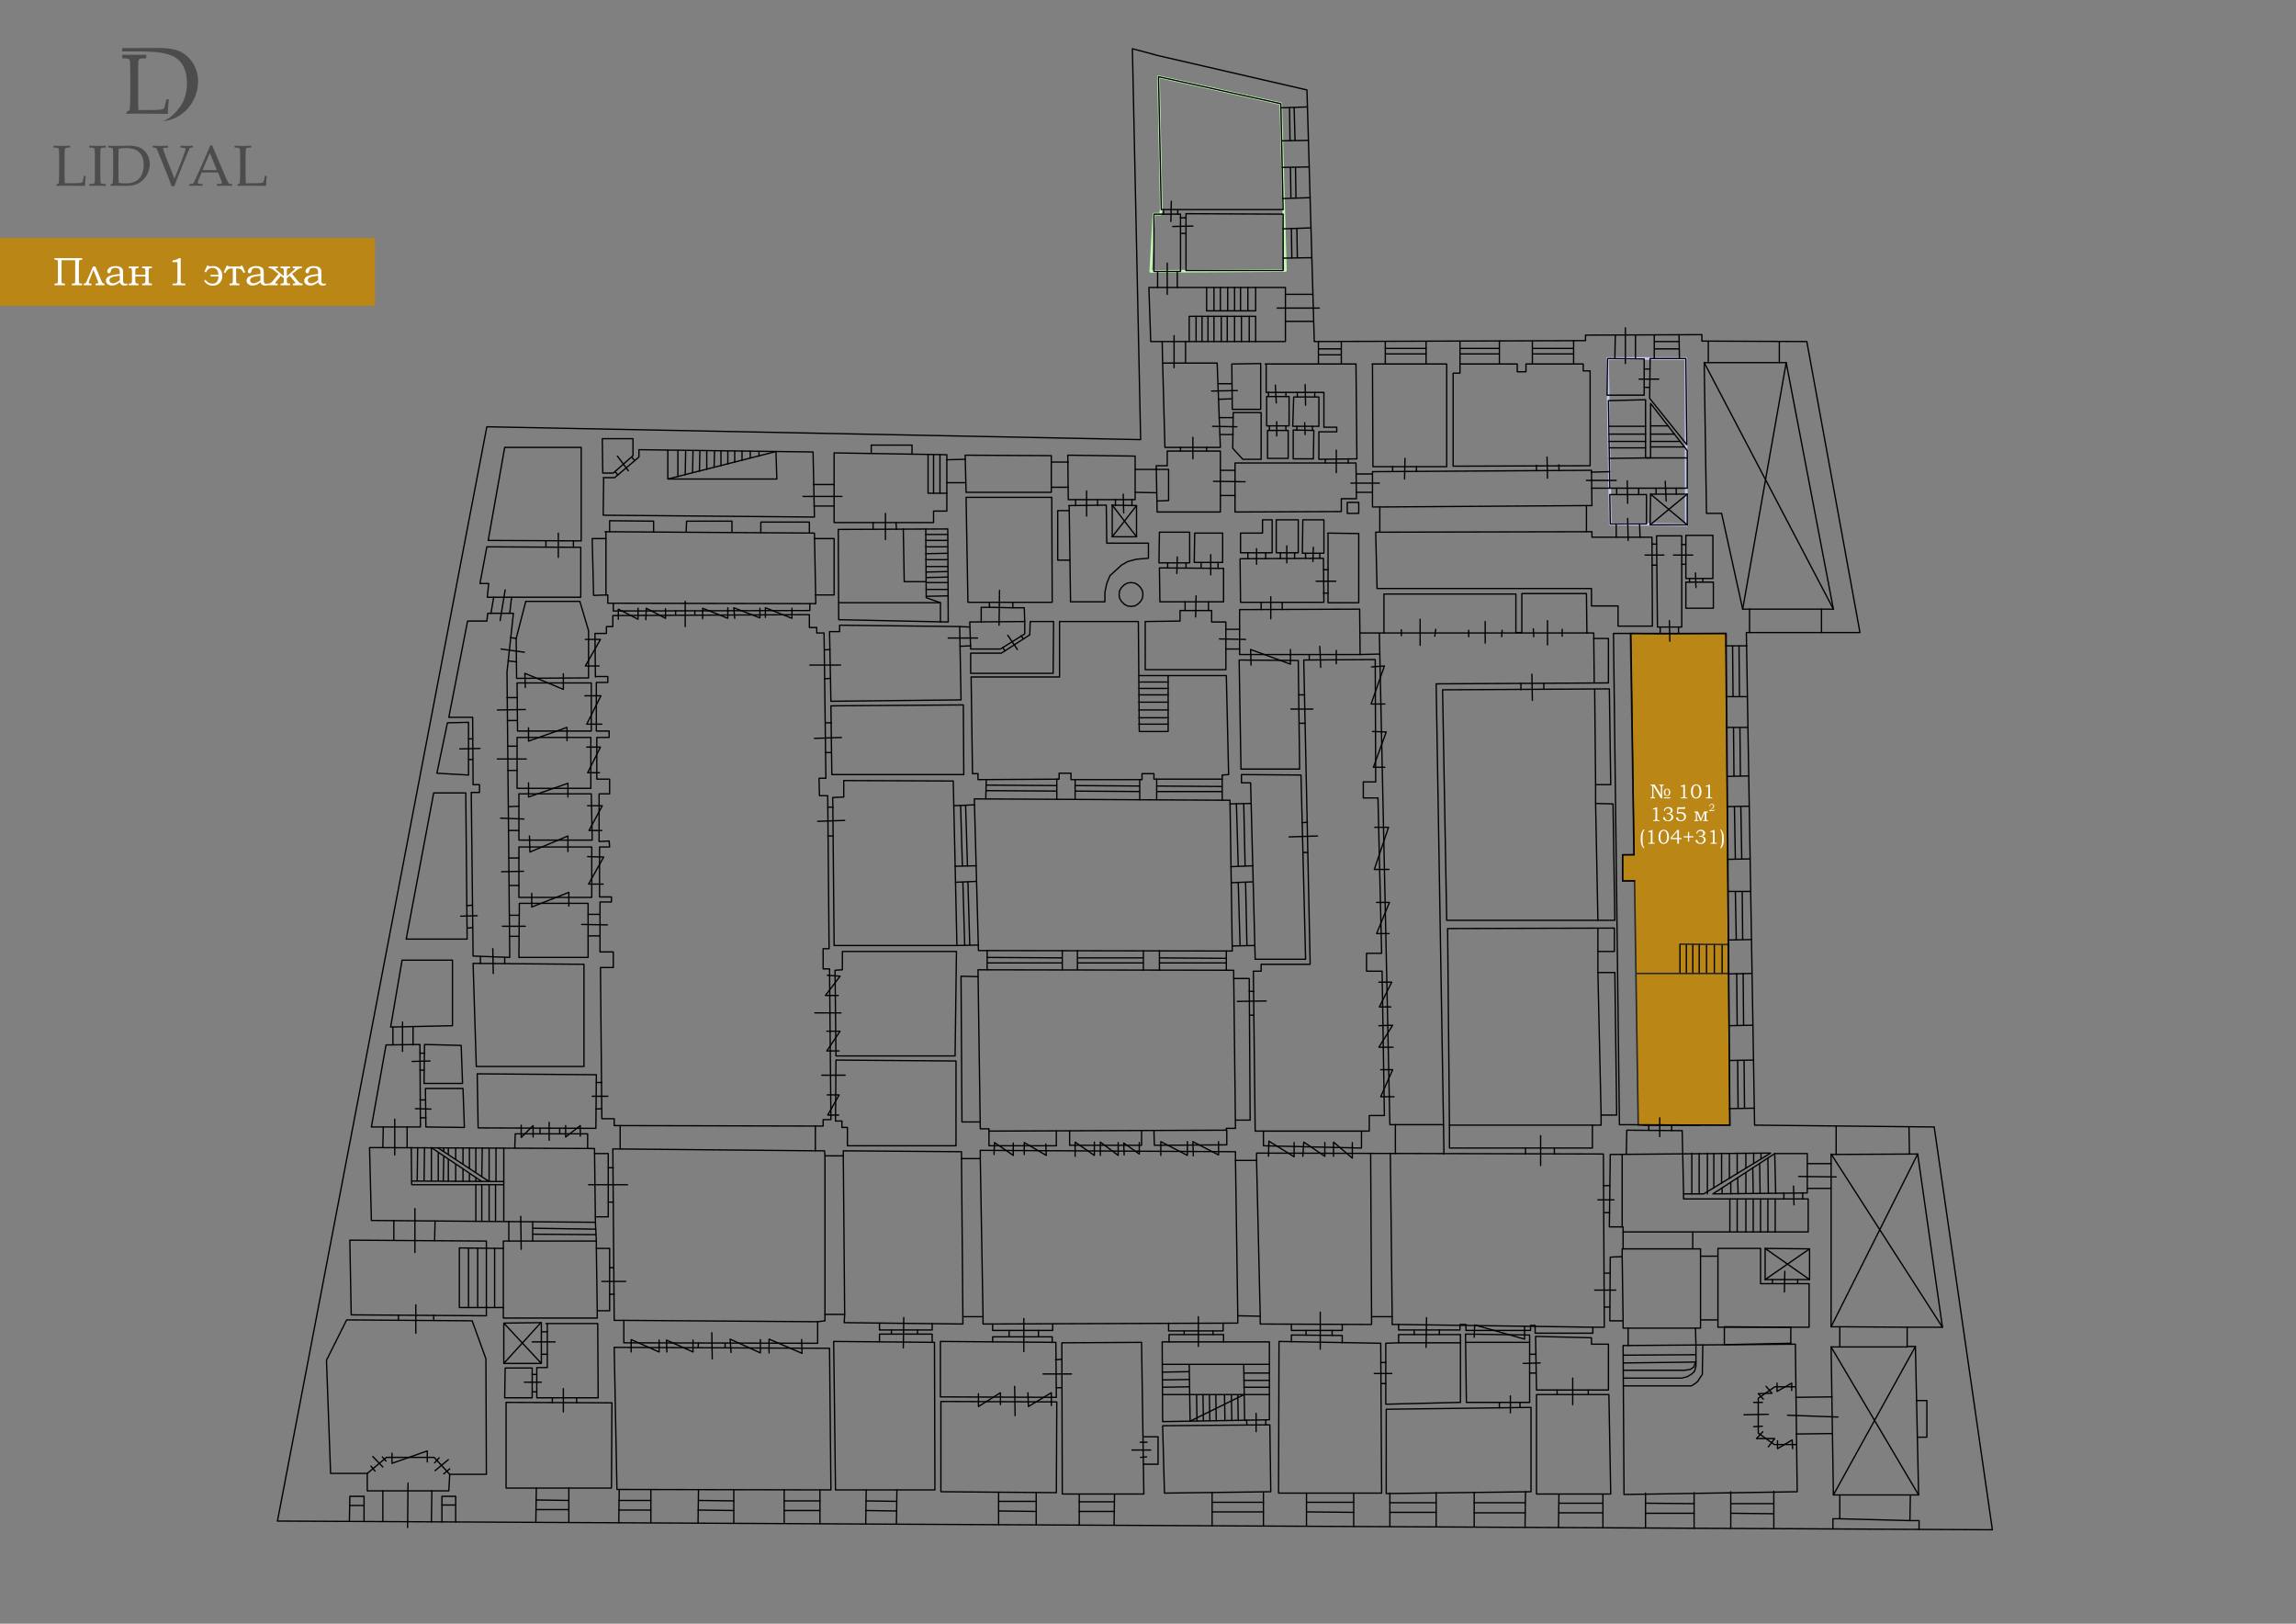 <?xml version="1.0" encoding="UTF-8"?> <svg xmlns="http://www.w3.org/2000/svg" xmlns:xlink="http://www.w3.org/1999/xlink" xml:space="preserve" width="297mm" height="210mm" version="1.1" style="shape-rendering:geometricPrecision; text-rendering:geometricPrecision; image-rendering:optimizeQuality; fill-rule:evenodd; clip-rule:evenodd" viewBox="0 0 29700 21000"><rect x="0" y="0" width="29700" height="21000" fill="#808080" stroke="none"/> <defs> <style type="text/css"> .str1 {stroke:#2B2A29;stroke-width:20;stroke-miterlimit:22.926} .str2 {stroke:#C0F9B4;stroke-width:33.86;stroke-linecap:round;stroke-linejoin:round;stroke-miterlimit:22.926} .str3 {stroke:#C4C8F7;stroke-width:33.86;stroke-linecap:round;stroke-linejoin:round;stroke-miterlimit:22.926} .str0 {stroke:black;stroke-width:16.93;stroke-linecap:round;stroke-linejoin:round;stroke-miterlimit:22.926} .str4 {stroke:black;stroke-width:16.93;stroke-linecap:round;stroke-linejoin:bevel;stroke-miterlimit:22.926} .fil5 {fill:none} .fil3 {fill:none;fill-rule:nonzero} .fil4 {fill:#BA8616} .fil1 {fill:#BA8616} .fil6 {fill:#FEFEFE;fill-rule:nonzero} .fil0 {fill:#4B4C4D;fill-rule:nonzero} .fil2 {fill:#FEFEFE;fill-rule:nonzero} </style> </defs> <g id="Слой_x0020_1">  <g id="лого"> <g id="_2227944699520"> <path class="fil0" d="M1580.71 626.71l5.26 -4.8c162.39,-1.51 309.15,-0.09 468.27,-1.66 89.46,0 162.68,8.46 219.88,25.17 57.2,16.93 107.99,45.98 152.38,87.17 44.62,41.41 78.25,89.46 101.36,144.14 22.88,54.69 34.55,113.26 34.55,175.27 0,60.4 -10.53,120.12 -31.58,178.92 -21.04,59.03 -50.79,111.88 -89.46,158.56 -38.66,46.67 -82.82,84.42 -132.01,113.02 -49.43,28.6 -99.08,47.6 -148.5,57.21 -20.2,3.9 -40.59,7.02 -61.15,9.34l3.76 -1.31c107.09,-26.76 226.89,-168.07 268.58,-260.4 30.66,-68.19 46.21,-145.29 46.21,-231.09 0,-126.53 -33.86,-224.68 -101.35,-294.47 -139.78,-144.04 -491.89,-111.76 -730.94,-116.86l-5.26 -4.8 0 -33.41z"></path> <path class="fil0" d="M1581.12 712.44l4.35 -3.81 302.47 -0.06 4.17 3.8 0 37.4 -4.17 3.81c-24.45,0.72 -43.29,1.81 -56.51,3.08 -13.41,1.44 -23.01,4.16 -28.98,7.97 -5.98,3.98 -9.97,13.04 -11.96,27.35 -1.99,14.31 -2.9,34.23 -2.9,59.77l-1.08 122.08 0 234.56c0,58.69 0.36,99.62 1.08,122.99l2.72 91.83 108.13 0c86.4,0 140.2,-1.09 161.57,-3.08 21.38,-2.17 42.02,-7.42 61.95,-15.39 3.8,-8.88 9.42,-29.35 16.66,-61.04 7.25,-31.88 11.05,-50.36 11.41,-55.25l4.71 -4.16 26.09 0 3.62 4.16c-2.72,14.13 -5.8,41.48 -8.7,82.23 -3.08,40.76 -4.52,73.54 -4.52,98.72l-4.17 4.17c-67.2,-2 -155.59,-3.08 -264.81,-3.08l-155.05 -1.09c-35.32,0 -71.36,1.45 -108.13,4.17l-4.35 -4.17 0 -17.57 4.35 -5.25c21.91,-11.41 33.87,-18.3 36.04,-20.65 1.99,-2.54 4.35,-25.36 6.52,-68.47 2.36,-43.11 3.44,-95.27 3.44,-155.95l0 -227.68 -0.9 -103.61c-0.36,-40.21 -1.45,-66.29 -3.08,-77.88 -1.45,-11.78 -3.99,-19.56 -7.43,-23.37 -3.26,-3.98 -9.78,-7.06 -19.38,-9.6 -9.42,-2.53 -31.32,-4.28 -68.81,-5.73l-4.35 -3.8 0 -37.4z"></path> <path class="fil0" d="M692.34 1887.41l3 -2.62c60.41,2 95.36,3 104.6,3 8.23,0 43.18,-1 104.97,-3l2.87 2.62 0 18.23 -2.87 2.62c-16.85,0.5 -29.83,1.25 -38.94,2.12 -9.24,1 -15.86,2.87 -19.98,5.49 -4.12,2.75 -6.86,8.99 -8.23,18.85 -1.38,9.86 -2,23.59 -2,41.19l-0.75 84.13 0 161.65c0,40.44 0.25,68.65 0.75,84.75l1.87 63.28 74.52 0c59.54,0 96.61,-0.74 111.34,-2.12 14.73,-1.49 28.96,-5.11 42.69,-10.61 2.62,-6.11 6.49,-20.22 11.48,-42.06 5,-21.97 7.62,-34.7 7.87,-38.07l3.24 -2.87 17.98 0 2.49 2.87c-1.87,9.73 -3.99,28.58 -5.99,56.67 -2.12,28.08 -3.12,50.67 -3.12,68.02l-2.87 2.87c-46.31,-1.37 -107.22,-2.12 -182.49,-2.12l-106.85 -0.75c-24.34,0 -49.17,1 -74.51,2.87l-3 -2.87 0 -12.1 3 -3.62c15.1,-7.87 23.34,-12.61 24.83,-14.23 1.38,-1.75 3,-17.48 4.5,-47.18 1.62,-29.71 2.37,-65.66 2.37,-107.48l0 -156.9 -0.62 -71.4c-0.25,-27.71 -1,-45.68 -2.13,-53.67 -1,-8.11 -2.74,-13.48 -5.11,-16.1 -2.25,-2.75 -6.74,-4.87 -13.36,-6.62 -6.49,-1.74 -22.72,-2.99 -48.55,-3.99l-3 -2.62 0 -18.23zm465.58 -2.62l45.69 1.5c29.96,1 49.68,1.5 58.91,1.5 8.24,0 43.19,-1 104.98,-3l2.87 2.62 0 18.23 -2.87 2.62c-16.85,0.5 -29.83,1.25 -38.95,2.12 -9.23,1 -15.85,2.87 -19.97,5.49 -4.12,2.75 -6.86,8.99 -8.24,18.85 -1.37,9.86 -1.99,23.59 -1.99,41.19l-0.75 84.13 0 169.26 0.37 71.27c0.25,27.59 1,45.44 2.25,53.43 1.12,8.11 2.87,13.48 5.24,16.1 2.37,2.74 6.74,4.99 13.36,6.74 6.61,1.87 22.84,3.25 48.68,4.24l2.87 2.13 0 18.34 -2.87 2.87c-1.25,0 -22.72,-0.62 -64.41,-2.12 -17.35,-0.49 -30.83,-0.75 -40.57,-0.75 -7.61,0 -42.44,1 -104.6,2.87l-2.99 -2.87 0 -18.34 2.99 -2.13c22.72,-0.99 37.82,-2.24 45.31,-3.61 7.62,-1.5 12.61,-3.38 15.23,-5.75 2.5,-2.24 4.62,-7.24 6.24,-14.73 1.5,-7.61 2.5,-24.46 2.62,-50.55l0.38 -77.14 0 -169.26 -0.63 -71.4c-0.25,-27.71 -0.99,-45.68 -2.12,-53.67 -1,-8.11 -2.74,-13.48 -5.12,-16.1 -2.24,-2.75 -6.74,-4.87 -13.23,-6.62 -6.61,-1.74 -22.84,-2.99 -48.68,-3.99l-2.99 -2.62 0 -18.23 2.99 -2.62zm241.66 2.62l2.87 -2.62c42.19,2 71.02,3 86.37,3l171.13 -3.74c48.81,0 88.75,4.61 119.96,13.72 31.2,9.24 58.92,25.1 83.13,47.56 24.34,22.59 42.69,48.81 55.3,78.64 12.48,29.83 18.84,61.79 18.84,95.61 0,32.96 -5.74,65.53 -17.22,97.61 -11.49,32.21 -27.71,61.04 -48.81,86.5 -21.09,25.47 -45.18,46.06 -72.02,61.67 -26.96,15.6 -54.05,25.96 -81.01,31.2 -27.08,5.25 -54.79,7.86 -83,7.86 -19.1,0 -54.93,-0.62 -107.6,-2.12 -17.23,-0.49 -28.71,-0.75 -34.33,-0.75 -16.85,0 -37.19,1 -61.03,2.87l-3 -2.87 0 -12.1 3 -3.62c14.35,-7.37 22.59,-11.86 24.59,-13.73 2.12,-1.75 3.87,-23.09 5.11,-64.04 1.37,-40.81 2.12,-71.89 2.12,-93.36l0 -134.19 -0.37 -83c0,-18.1 -0.25,-32.83 -0.75,-44.06 -0.5,-11.36 -1.37,-19.48 -2.62,-24.34 -1.25,-4.87 -2.62,-8.37 -4.12,-10.24 -1.62,-2 -4.24,-3.62 -7.74,-4.99 -3.49,-1.38 -9.61,-2.5 -18.1,-3.5l-27.83 -2.12 -2.87 -2.62 0 -18.23zm135.3 477.2c24.84,4.87 53.55,7.36 85.88,7.36 56.79,0 102.23,-9.48 136.31,-28.58 33.95,-18.97 59.41,-47.19 76.26,-84.51 16.73,-37.19 25.22,-79.26 25.22,-126.06 0,-69.03 -18.48,-122.58 -55.3,-160.65 -36.82,-37.95 -94.74,-57.05 -174,-57.05 -32.71,0 -64.16,2.5 -94.37,7.37 -1.99,39.94 -2.99,85.13 -2.99,135.31l0 114.83 0.75 107.47c0,20.97 0.75,49.18 2.24,84.51zm685.02 43.56c-3.74,-10.73 -18.97,-51.68 -45.81,-122.95l-124.32 -307.56c-14.1,-35.07 -22.97,-54.92 -26.71,-59.79 -3.62,-4.74 -18.22,-7.99 -43.81,-9.61l-3.25 -3.37 0 -16.73 3.25 -3.37c37.32,2 69.02,3 95.11,3 24.34,0 56.67,-1 96.86,-3l2.87 3 0 20.1 -2.87 2.87c-29.46,0 -47.06,1 -52.8,2.74 -5.74,1.87 -8.61,5.37 -8.61,10.49 0,2.87 3.87,15.85 11.73,38.94 7.74,22.97 14.73,42.44 20.85,58.29l114.46 289.34 95.36 -239.91c6.62,-16.35 16.23,-42.69 28.96,-79.01 12.61,-36.32 18.98,-58.17 18.98,-65.53 0,-5.99 -3,-9.99 -8.99,-11.61 -5.99,-1.75 -23.84,-3.87 -53.55,-6.24l-3.25 -3 0 -17.47 3.25 -3c42.69,2 69.9,3 81.51,3 9.49,0 34.2,-1 73.89,-3l3 3 0 17.47 -3 3c-17.47,0.75 -28.08,2 -31.83,3.99 -3.62,2 -6.86,5.75 -9.61,11.36 -2.87,5.62 -11.61,24.84 -26.21,57.79l-114.09 280.86c-25.59,62.65 -43.81,111.21 -54.42,145.91l-36.95 0zm234.04 -3.75l-3.24 -2.87 0 -18.97 3.24 -2.99c17.73,-0.25 29.21,-1.13 34.33,-2.75 5.12,-1.5 9.74,-4.74 13.73,-9.49 3.99,-4.74 12.11,-20.34 24.34,-46.56l38.44 -83.38 99.49 -225.3c18.72,-44.19 37.32,-88.25 55.92,-132.43l23.71 0 156.15 367.22 20.85 48.93c6.12,13.98 13.11,29.08 21.1,45.44 7.86,16.22 13.35,25.96 16.35,28.83 3.12,2.87 6.86,5.24 11.36,6.74 4.49,1.62 14.6,2.5 30.2,2.75l2.87 2.99 0 18.97 -2.87 2.87c-25.83,-2.12 -49.18,-3.24 -69.9,-3.24 -40.44,1.25 -80.88,2.37 -121.32,3.24l-3 -2.87 0 -18.97 3 -2.99c27.33,-0.5 44.31,-1.63 51.17,-3.5 6.87,-1.75 10.24,-5.99 10.24,-12.61 0,-5.36 -1.75,-12.35 -5.12,-21.22l-44.93 -111.46 -211.83 0 -39.81 93.62c-7.12,16.85 -10.62,29.08 -10.62,36.94 0,6.12 3.25,10.61 9.87,13.48 6.61,3 23.21,4.5 49.8,4.75l3.24 2.99 0 18.97 -2.99 2.87c-31.46,-1.87 -58.92,-2.87 -82.63,-2.87 -26.84,0 -53.8,1 -81.14,2.87zm166.76 -205.08l184.99 0 -91.74 -220.56 -93.25 220.56zm413.16 -311.93l3 -2.62c60.41,2 95.36,3 104.6,3 8.24,0 43.19,-1 104.98,-3l2.87 2.62 0 18.23 -2.87 2.62c-16.85,0.5 -29.84,1.25 -38.95,2.12 -9.23,1 -15.85,2.87 -19.97,5.49 -4.12,2.75 -6.87,8.99 -8.24,18.85 -1.37,9.86 -2,23.59 -2,41.19l-0.74 84.13 0 161.65c0,40.44 0.25,68.65 0.74,84.75l1.88 63.28 74.51 0c59.55,0 96.62,-0.74 111.35,-2.12 14.73,-1.49 28.96,-5.11 42.68,-10.61 2.63,-6.11 6.5,-20.22 11.49,-42.06 4.99,-21.97 7.61,-34.7 7.86,-38.07l3.25 -2.87 17.97 0 2.5 2.87c-1.87,9.73 -4,28.58 -5.99,56.67 -2.12,28.08 -3.12,50.67 -3.12,68.02l-2.87 2.87c-46.31,-1.37 -107.23,-2.12 -182.49,-2.12l-106.85 -0.75c-24.34,0 -49.18,1 -74.52,2.87l-2.99 -2.87 0 -12.1 2.99 -3.62c15.1,-7.87 23.34,-12.61 24.84,-14.23 1.37,-1.75 3,-17.48 4.49,-47.18 1.63,-29.71 2.38,-65.66 2.38,-107.48l0 -156.9 -0.63 -71.4c-0.25,-27.71 -1,-45.68 -2.12,-53.67 -1,-8.11 -2.75,-13.48 -5.12,-16.1 -2.24,-2.75 -6.74,-4.87 -13.35,-6.62 -6.49,-1.74 -22.72,-2.99 -48.56,-3.99l-3 -2.62 0 -18.23z"></path> </g> <polygon class="fil1" points="-47.36,3076.29 4851.71,3076.29 4851.71,3956.82 -47.36,3956.82 "></polygon> <path class="fil2" d="M972.64 3365.93l-176.33 0 0 267.59c0,15.76 1.8,25.36 5.39,28.87 3.6,3.51 13.46,5.31 29.56,5.31l9.26 0 0 21.08 -135.21 0 0 -21.08 8.57 0c14.91,0 24.42,-1.54 28.7,-4.62 4.29,-3.09 6.43,-12.09 6.43,-26.82l0 -241.54c0,-14.57 -1.97,-24.08 -6,-28.45 -4.02,-4.37 -11.91,-6.51 -23.65,-6.51l-14.05 0 0 -21.08 357.81 0 0 21.08 -12.08 0c-12.68,0 -20.91,2.23 -24.76,6.77 -3.86,4.54 -5.83,13.97 -5.83,28.19l0 238.8c0,15.93 1.8,25.61 5.31,29.04 3.51,3.43 13.45,5.14 29.82,5.14l7.54 0 0 21.08 -134.18 0 0 -21.08 9.77 0c12.42,0 20.65,-0.77 24.68,-2.23 3.94,-1.54 6.51,-3.94 7.62,-7.28 1.11,-3.34 1.63,-12.59 1.63,-27.67l0 -264.59zm111.04 322.85l0 -21.08c10.71,0 18.51,-2.14 23.39,-6.42 4.8,-4.29 10.2,-13.37 16.02,-27.25l79.69 -187.39 31.1 0 80.03 191.59c3.85,9.25 8.31,16.45 13.36,21.68 5.15,5.22 13.03,7.79 23.74,7.79l0 21.08 -115.16 0 0 -21.08 7.03 0c10.88,0 18.25,-0.85 22.1,-2.65 3.77,-1.72 5.74,-5.32 5.74,-10.71 0,-4.2 -1.88,-10.97 -5.56,-20.31l-56.81 -143.17 -55.35 143.08c-3.69,9.26 -5.57,15.77 -5.57,19.71 0,9.34 7.8,14.05 23.39,14.05l12.08 0 0 21.08 -99.22 0zm465.86 -144.97l-0.43 -27.42c0,-18.59 -5.23,-31.88 -15.6,-39.84 -10.36,-7.97 -25.1,-11.91 -44.04,-11.91 -9.34,0 -17.56,1.11 -24.59,3.34 -7.11,2.31 -12.76,5.4 -16.96,9.34 -4.29,3.94 -7.46,8.39 -9.51,13.36 -0.77,1.89 -2.83,8.91 -6,21.34 -3.86,14.99 -11.65,22.53 -23.39,22.53 -6.69,0 -12.08,-2.22 -16.2,-6.59 -4.11,-4.46 -6.17,-10.46 -6.17,-17.91 0,-11.05 4.12,-21.85 12.34,-32.39 8.14,-10.62 20.65,-19.36 37.53,-26.3 16.79,-6.94 36.67,-10.37 59.64,-10.37 21.42,0 39.75,3.25 54.92,9.85 15.25,6.6 26.47,16.11 33.67,28.45 5.06,8.48 7.54,23.99 7.54,46.44l0 96.3c0,13.63 0.43,22.54 1.29,26.74 1.8,7.19 5.05,12.51 9.68,16.1 4.54,3.6 10.54,5.4 17.91,5.4 7.71,0 16.96,-1.71 27.67,-5.22l0 21.85c-13.97,4.02 -26.39,5.99 -37.53,5.99 -11.91,0 -21.93,-1.63 -30.07,-4.97 -8.14,-3.34 -14.83,-8.22 -19.97,-14.65 -5.22,-6.42 -8.56,-14.14 -10.11,-22.96 -20.05,15.68 -38.21,26.73 -54.49,33.07 -16.19,6.34 -32.64,9.51 -49.18,9.51 -23.05,0 -41.81,-6.25 -56.21,-18.76 -14.39,-12.51 -21.59,-27.16 -21.59,-44.04 0,-10.2 2.66,-19.79 7.97,-28.96 5.31,-9.17 13.36,-17.31 24.16,-24.34 10.88,-6.94 27.93,-13.11 51.07,-18.5 23.22,-5.32 55.43,-10.11 96.65,-14.48zm-0.18 21.59c-39.07,5.65 -63.23,9.59 -72.48,11.74 -18.42,4.2 -31.53,8.82 -39.42,13.79 -7.96,5.06 -13.62,10.45 -16.96,16.2 -3.34,5.74 -5.06,11.91 -5.06,18.42 0,6.51 1.89,12.76 5.66,18.85 3.77,6.17 9.17,10.96 16.02,14.48 6.94,3.51 14.22,5.22 22.02,5.22 10.88,0 23.31,-2.57 37.1,-7.79 13.8,-5.14 31.45,-15.25 53.04,-30.25l0.08 -60.66zm242.4 102.3l0 21.08 -125.96 0 0 -21.08 6.26 0c11.39,0 19.36,-1.03 23.82,-3 4.54,-2.05 7.54,-4.97 8.91,-8.82 1.45,-3.86 2.14,-13.8 2.14,-29.9l0 -116.53c0,-15.6 -0.6,-25.28 -1.88,-29.13 -1.29,-3.86 -4.12,-6.94 -8.66,-9.17 -4.54,-2.31 -12.59,-3.43 -24.33,-3.43l-6.26 0 0 -21.08 125.96 0 0 21.08 -6.52 0c-11.91,0 -19.79,0.94 -23.73,2.74 -3.94,1.89 -6.77,5.14 -8.65,9.94 -1.8,4.71 -2.75,13.28 -2.75,25.62l0 47.55 130.58 0 0 -47.55c0,-17.99 -2.65,-28.87 -7.88,-32.64 -5.31,-3.77 -14.57,-5.66 -27.76,-5.66l-6.51 0 0 -21.08 125.95 0 0 21.08 -8.74 0c-13.88,0 -22.88,2.14 -26.9,6.51 -4.03,4.37 -6,14.23 -6,29.65l0 127.92c0,15.42 1.97,25.19 6,29.48 4.02,4.28 13.02,6.42 26.9,6.42l8.74 0 0 21.08 -125.95 0 0 -21.08 6.51 0c13.19,0 22.45,-1.88 27.76,-5.57 5.23,-3.68 7.88,-14.56 7.88,-32.64l0 -54.32 -130.58 0 0 54.32c0,12.08 0.86,20.56 2.66,25.36 1.71,4.88 4.63,8.23 8.65,10.11 4.03,1.8 11.91,2.74 23.82,2.74l6.52 0zm526.93 -329.02l18.85 0 0 290.47c0,13.79 0.86,22.62 2.66,26.56 1.71,3.94 4.62,6.94 8.65,8.99 3.94,1.97 11.91,3 23.74,3l24.59 0 0 21.08 -165.54 0 0 -21.08 27.5 0c11.91,0 19.8,-1.03 23.74,-3.17 3.94,-2.05 7.02,-5.4 9.25,-10.02 2.14,-4.63 3.26,-13.11 3.26,-25.36l0 -238.54 -63.75 0 0 -21.59c34.7,-4.89 63.75,-15 87.05,-30.34zm507.75 214.89c-5.06,-59.63 -31.02,-89.45 -78.06,-89.45 -16.54,0 -31.7,3.94 -45.41,11.74 -13.8,7.8 -26.05,23.56 -36.93,47.38l-21.59 -10.02 35.98 -78.4 17.48 0 7.29 13.11c19.19,-4.63 35.38,-6.94 48.75,-6.94 37.19,0 66.83,11.99 88.85,35.9 22.02,23.9 32.99,53.98 32.99,90.22 0,36.16 -10.71,66.41 -32.22,90.82 -21.5,24.34 -52.26,36.5 -92.28,36.5 -49.01,0 -86.02,-20.99 -110.95,-63.06l16.45 -13.53c24.33,33.93 54.75,50.89 91.5,50.89 49.79,0 75.83,-31.19 78.15,-93.56l-101.79 0 0 -21.6 101.79 0zm185.07 -81.74l-14.05 0c-21.33,0 -37.96,4.63 -49.87,13.8 -11.91,9.25 -22.62,24.33 -32.21,45.32l-21.59 -10.28 39.07 -85.85 17.48 0 1.71 11.82 161.85 0 1.97 -11.82 17.48 0 39.07 85.85 -21.59 10.28c-10.37,-22.1 -21.59,-37.52 -33.5,-46.18 -11.91,-8.65 -28.1,-12.94 -48.58,-12.94l-14.05 0 0 154.23c0,15.68 0.68,25.45 2.05,29.3 1.37,3.86 4.29,6.86 8.91,9.09 4.54,2.14 13.2,3.25 25.88,3.25l6.34 0 0 21.08 -129.55 0 0 -21.08 6.34 0c12.34,0 20.82,-0.94 25.28,-2.91 4.45,-1.89 7.54,-4.88 9.16,-8.91 1.63,-4.03 2.4,-13.97 2.4,-29.82l0 -154.23zm357.64 71.98l-0.43 -27.42c0,-18.59 -5.23,-31.88 -15.6,-39.84 -10.36,-7.97 -25.1,-11.91 -44.04,-11.91 -9.34,0 -17.56,1.11 -24.59,3.34 -7.11,2.31 -12.76,5.4 -16.96,9.34 -4.29,3.94 -7.46,8.39 -9.51,13.36 -0.77,1.89 -2.83,8.91 -6,21.34 -3.86,14.99 -11.65,22.53 -23.39,22.53 -6.69,0 -12.08,-2.22 -16.2,-6.59 -4.11,-4.46 -6.17,-10.46 -6.17,-17.91 0,-11.05 4.12,-21.85 12.34,-32.39 8.14,-10.62 20.65,-19.36 37.53,-26.3 16.79,-6.94 36.67,-10.37 59.64,-10.37 21.42,0 39.75,3.25 54.92,9.85 15.25,6.6 26.47,16.11 33.67,28.45 5.06,8.48 7.54,23.99 7.54,46.44l0 96.3c0,13.63 0.43,22.54 1.29,26.74 1.8,7.19 5.05,12.51 9.68,16.1 4.54,3.6 10.54,5.4 17.91,5.4 7.71,0 16.96,-1.71 27.67,-5.22l0 21.85c-13.97,4.02 -26.39,5.99 -37.53,5.99 -11.91,0 -21.93,-1.63 -30.07,-4.97 -8.14,-3.34 -14.83,-8.22 -19.97,-14.65 -5.22,-6.42 -8.56,-14.14 -10.11,-22.96 -20.05,15.68 -38.21,26.73 -54.49,33.07 -16.19,6.34 -32.64,9.51 -49.18,9.51 -23.05,0 -41.81,-6.25 -56.21,-18.76 -14.39,-12.51 -21.59,-27.16 -21.59,-44.04 0,-10.2 2.66,-19.79 7.97,-28.96 5.31,-9.17 13.36,-17.31 24.16,-24.34 10.88,-6.94 27.93,-13.11 51.07,-18.5 23.22,-5.32 55.43,-10.11 96.65,-14.48zm-0.18 21.59c-39.07,5.65 -63.23,9.59 -72.48,11.74 -18.42,4.2 -31.53,8.82 -39.42,13.79 -7.96,5.06 -13.62,10.45 -16.96,16.2 -3.34,5.74 -5.06,11.91 -5.06,18.42 0,6.51 1.89,12.76 5.66,18.85 3.77,6.17 9.17,10.96 16.02,14.48 6.94,3.51 14.22,5.22 22.02,5.22 10.88,0 23.31,-2.57 37.1,-7.79 13.8,-5.14 31.45,-15.25 53.04,-30.25l0.08 -60.66zm259.87 123.38l0 -21.08 9.26 0c12.59,0 21.16,-1.8 25.87,-5.4 4.72,-3.68 7.03,-13.79 7.03,-30.41l0 -33.08 -38.81 -31.61 -62.55 77.2c-5.66,6.94 -8.48,11.91 -8.48,14.99 0,2.83 1.28,4.97 3.77,6.26 2.48,1.37 8.39,2.05 17.56,2.05l10.37 0 0 21.08 -124.93 0 0 -21.08 4.29 0.26c10.71,0 21.08,-3.51 31.01,-10.45 10.03,-7.03 17.06,-13.11 21.25,-18.34l78.32 -95.88 -66.23 -53.98c-17.57,-14.39 -37.53,-21.59 -59.9,-21.59l0 -21.08 118.24 0 0 21.08 -10.71 0 -4.97 0.52c-9.25,0.17 -13.88,2.39 -13.88,6.76 0,4.46 6.34,12.09 18.85,22.71l86.8 72.66 0 -64.52c0,-12 -0.86,-20.39 -2.49,-25.19 -1.71,-4.8 -4.54,-8.14 -8.65,-10.11 -4.11,-1.89 -11.99,-2.83 -23.73,-2.83l-7.29 0 0 -21.08 123.9 0 0 21.08 -7.28 0c-11.74,0 -19.54,0.94 -23.57,2.83 -4.02,1.97 -6.94,5.31 -8.65,10.02 -1.8,4.72 -2.66,13.11 -2.66,25.28l0 64.52 86.8 -72.66c12.51,-10.62 18.85,-18.25 18.85,-22.71 0,-4.37 -4.63,-6.59 -13.88,-6.76l-4.97 -0.52 -10.71 0 0 -21.08 118.24 0 0 21.08c-22.36,0 -42.33,7.2 -59.89,21.59l-66.23 53.98 78.31 95.88c5.06,6.26 12.51,12.6 22.36,19.11 9.86,6.42 19.71,9.68 29.39,9.68 1.2,0 2.83,-0.09 4.8,-0.26l0 21.08 -124.92 0 0 -21.08 10.36 0c9.17,0 15.08,-0.68 17.57,-2.05 2.57,-1.29 3.77,-3.43 3.77,-6.26 0,-3.08 -2.83,-8.05 -8.48,-14.99l-62.55 -77.2 -38.82 31.61 0 33.08c0,16.11 2.23,26.13 6.77,29.99 4.54,3.85 13.2,5.82 26.14,5.82l9.25 0 0 21.08 -123.9 0zm485.82 -144.97l-0.43 -27.42c0,-18.59 -5.23,-31.88 -15.6,-39.84 -10.36,-7.97 -25.1,-11.91 -44.04,-11.91 -9.34,0 -17.56,1.11 -24.59,3.34 -7.11,2.31 -12.76,5.4 -16.96,9.34 -4.29,3.94 -7.46,8.39 -9.51,13.36 -0.77,1.89 -2.83,8.91 -6,21.34 -3.86,14.99 -11.65,22.53 -23.39,22.53 -6.69,0 -12.08,-2.22 -16.2,-6.59 -4.11,-4.46 -6.17,-10.46 -6.17,-17.91 0,-11.05 4.12,-21.85 12.34,-32.39 8.14,-10.62 20.65,-19.36 37.53,-26.3 16.79,-6.94 36.67,-10.37 59.64,-10.37 21.42,0 39.75,3.25 54.92,9.85 15.25,6.6 26.47,16.11 33.67,28.45 5.06,8.48 7.54,23.99 7.54,46.44l0 96.3c0,13.63 0.43,22.54 1.29,26.74 1.8,7.19 5.05,12.51 9.68,16.1 4.54,3.6 10.54,5.4 17.91,5.4 7.71,0 16.96,-1.71 27.67,-5.22l0 21.85c-13.97,4.02 -26.39,5.99 -37.53,5.99 -11.91,0 -21.93,-1.63 -30.07,-4.97 -8.14,-3.34 -14.83,-8.22 -19.97,-14.65 -5.22,-6.42 -8.56,-14.14 -10.11,-22.96 -20.05,15.68 -38.21,26.73 -54.49,33.07 -16.19,6.34 -32.64,9.51 -49.18,9.51 -23.05,0 -41.81,-6.25 -56.21,-18.76 -14.39,-12.51 -21.59,-27.16 -21.59,-44.04 0,-10.2 2.66,-19.79 7.97,-28.96 5.31,-9.17 13.36,-17.31 24.16,-24.34 10.88,-6.94 27.93,-13.11 51.07,-18.5 23.22,-5.32 55.43,-10.11 96.65,-14.48zm-0.18 21.59c-39.07,5.65 -63.23,9.59 -72.48,11.74 -18.42,4.2 -31.53,8.82 -39.42,13.79 -7.96,5.06 -13.62,10.45 -16.96,16.2 -3.34,5.74 -5.06,11.91 -5.06,18.42 0,6.51 1.89,12.76 5.66,18.85 3.77,6.17 9.17,10.96 16.02,14.48 6.94,3.51 14.22,5.22 22.02,5.22 10.88,0 23.31,-2.57 37.1,-7.79 13.8,-5.14 31.45,-15.25 53.04,-30.25l0.08 -60.66z"></path> </g> <polygon class="fil3 str0" points="6297.48,5519.64 14754.84,5685.59 14648.15,630.14 14980.05,719.04 16906.22,1163.54 17001.04,4417.28 20509.63,4405.43 20509.63,4334.31 22015,4328.38 22015,4411.36 23372.21,4417.28 24059.7,8180.72 22589.89,8180.72 22696.57,14551.88 25019.82,14575.59 25772.51,19785.13 3588.99,19672.53 "></polygon> <polygon class="fil4 str1" points="21090.44,8192.57 21479.95,8198.49 22329.34,8192.57 22376.53,14551.86 21191.2,14551.86 21143.65,11393.37 20989.69,11394.4 20989.69,11056.51 21135.82,11054.05 "></polygon> <path class="fil3 str0" d="M22359.57 12590.08l0 -379.27m-82.97 379.31l0 -345.87 -0.2 -27.43m-100.56 373.3l0 -376.29m-100.75 376.29l-0.42 -373.3m-94.41 373.3l0 -379.31m-82.97 379.31l0 -379.31m-82.97 379.31l0 -379.31m-82.98 379.31l0 -379.31"></path> <line class="fil5 str1" x1="22359.57" y1="12216.82" x2="21731.34" y2="12210.85"></line> <line class="fil5 str1" x1="22362.58" y1="12590.12" x2="21169.65" y2="12590.14"></line> <g id="_101"> <polygon class="fil3 str0" points="20871.16,8192.57 22323.19,8192.57 22376.53,14551.86 20948.2,14545.96 "></polygon> <path class="fil6" d="M21349.93 10147.5l54.34 0 81.03 133.27 0 -101.54c0,-6.04 -0.61,-10.39 -1.79,-13 -1.21,-2.65 -3,-4.65 -5.39,-6 -2.39,-1.34 -5.95,-2.04 -10.65,-2.04l-4.6 0 0 -10.69 59.72 0 0 10.69 -3.22 0c-5.26,0 -8.86,0.44 -10.73,1.26 -2.65,1.22 -4.65,3.35 -5.96,6.52 -1.34,3.13 -2,7.57 -2,13.26l0 145.88 -15.56 0 -97.37 -160.14 0 126.89c0,7.04 0.22,11.34 0.65,12.86 0.57,1.96 1.7,3.74 3.26,5.35 1.57,1.61 3.44,2.74 5.57,3.35 2.13,0.56 6.48,0.91 12.95,1l0 10.69 -60.25 0 0 -10.69 3.18 0c6.13,0 10.26,-0.61 12.43,-1.79 2.17,-1.17 3.87,-3.21 5.04,-6.12 1.18,-2.87 1.78,-7.79 1.78,-14.65l0 -112.63c0,-7.09 -0.17,-11.34 -0.52,-12.87 -0.74,-2.91 -2.21,-5 -4.39,-6.26 -2.17,-1.26 -6.47,-1.91 -12.91,-1.91l-4.61 0 0 -10.69zm255.86 101.19c0,14.39 -3.96,25.82 -11.87,34.3 -7.87,8.43 -18.04,12.65 -30.43,12.65 -11.99,0 -21.73,-4.17 -29.29,-12.52 -7.57,-8.39 -11.35,-20.17 -11.35,-35.34 0,-15.52 3.91,-27.34 11.74,-35.43 7.78,-8.13 17.78,-12.17 29.9,-12.17 13.09,0 23.26,4.44 30.48,13.3 7.21,8.87 10.82,20.61 10.82,35.21zm-17.47 -0.74c0,-11.86 -2,-21.43 -6.05,-28.73 -4.04,-7.3 -10.04,-10.95 -17.95,-10.95 -8.08,0 -14.08,3.91 -18.04,11.78 -3.95,7.82 -5.95,17.47 -5.95,28.95 0,12.56 2.17,22.12 6.56,28.69 4.39,6.56 10.08,9.86 17.04,9.86 7.43,0 13.34,-3.43 17.73,-10.26 4.44,-6.82 6.66,-16.6 6.66,-29.34zm-65.47 64.12l82.94 0 0 13.04 -82.94 0 0 -13.04zm263.21 -164.57l9.56 0 0 147.36c0,6.99 0.44,11.47 1.35,13.47 0.87,2 2.35,3.52 4.39,4.57 2,1 6.04,1.52 12.04,1.52l12.48 0 0 10.69 -83.99 0 0 -10.69 13.96 0c6.04,0 10.04,-0.52 12.04,-1.61 2,-1.04 3.56,-2.74 4.69,-5.09 1.09,-2.34 1.65,-6.65 1.65,-12.86l0 -121.02 -32.34 0 0 -10.95c17.61,-2.48 32.34,-7.61 44.17,-15.39zm155.4 -2.87c13.09,0 24.52,3.3 34.3,9.95 9.74,6.65 17.69,17.13 23.82,31.34 6.13,14.22 9.17,31.48 9.17,51.73 0,29.99 -7.52,53.29 -22.56,69.99 -12.21,13.56 -27.69,20.34 -46.38,20.34 -12.69,0 -23.91,-3.35 -33.64,-10.09 -9.78,-6.73 -17.7,-16.86 -23.74,-30.34 -6.04,-13.43 -9.04,-30.55 -9.04,-51.33 0,-20.91 2.96,-37.95 8.87,-51.16 5.91,-13.22 13.95,-23.26 24.12,-30.13 10.22,-6.87 21.91,-10.3 35.08,-10.3zm-0.52 12.52c-8.87,0 -16.69,3.22 -23.43,9.65 -5.91,5.61 -10.56,14.39 -13.95,26.43 -3.96,13.73 -5.91,28.9 -5.91,45.46 0,12.92 1.21,24.56 3.65,35.04 2.43,10.43 5.65,18.56 9.65,24.39 4.04,5.78 8.56,10.08 13.65,12.91 5.08,2.78 10.47,4.17 16.08,4.17 8.48,0 16.34,-3.26 23.69,-9.78 5.91,-5.35 10.56,-13.3 14,-23.91 4.08,-12.87 6.13,-27.99 6.13,-45.34 0,-17.95 -2.09,-33.21 -6.26,-45.72 -4.22,-12.57 -9.35,-21.22 -15.44,-26.04 -6.12,-4.83 -13.38,-7.26 -21.86,-7.26zm168.62 -9.65l9.56 0 0 147.36c0,6.99 0.44,11.47 1.35,13.47 0.87,2 2.35,3.52 4.39,4.57 2,1 6.04,1.52 12.04,1.52l12.48 0 0 10.69 -83.99 0 0 -10.69 13.96 0c6.04,0 10.04,-0.52 12.04,-1.61 2,-1.04 3.56,-2.74 4.69,-5.09 1.09,-2.34 1.65,-6.65 1.65,-12.86l0 -121.02 -32.34 0 0 -10.95c17.61,-2.48 32.34,-7.61 44.17,-15.39zm-683.39 293.41l9.56 0 0 147.36c0,6.99 0.44,11.47 1.35,13.47 0.87,2 2.35,3.52 4.39,4.57 2,1 6.04,1.52 12.04,1.52l12.48 0 0 10.69 -83.99 0 0 -10.69 13.96 0c6.04,0 10.04,-0.52 12.04,-1.61 2,-1.04 3.56,-2.74 4.69,-5.09 1.09,-2.34 1.65,-6.65 1.65,-12.86l0 -121.02 -32.34 0 0 -10.95c17.61,-2.48 32.34,-7.61 44.17,-15.39zm108.72 47.73l-12.26 -1.83c1.09,-9.21 3.48,-16.82 7.13,-22.86 4.87,-8.18 11.69,-14.52 20.51,-19.09 8.87,-4.56 19,-6.82 30.48,-6.82 11.3,0 21.25,2 29.86,6.04 8.56,4 15.04,9.35 19.43,16 4.39,6.65 6.56,13.82 6.56,21.51 0,6.79 -1.65,12.87 -4.95,18.17 -3.31,5.35 -8.22,10.13 -14.74,14.39 -4.56,2.96 -10.52,5.52 -17.91,7.74 7.87,1.09 14.3,2.91 19.3,5.48 8.13,4.13 14.52,9.86 19.17,17.12 4.65,7.31 6.96,15.3 6.96,24.04 0,13.95 -6.18,26.3 -18.48,36.91 -12.3,10.65 -28.21,15.95 -47.77,15.95 -19.26,0 -35.47,-5.13 -48.64,-15.39 -11.04,-8.78 -16.56,-17.56 -16.56,-26.38 0,-3.48 1.13,-6.39 3.39,-8.7 2.22,-2.35 5.04,-3.52 8.43,-3.52 3.74,0 6.96,1.44 9.57,4.35 1.43,1.61 3.08,5.43 4.95,11.56 2.65,8.56 7.13,15.08 13.43,19.6 6.35,4.48 14.17,6.74 23.56,6.74 8.35,0 15.82,-1.82 22.43,-5.47 6.61,-3.66 11.83,-8.83 15.69,-15.52 3.83,-6.7 5.74,-14 5.74,-22 0,-6.43 -1.39,-12.21 -4.17,-17.34 -2.78,-5.13 -6.74,-9.48 -11.87,-13 -3.91,-2.82 -8.91,-4.78 -15.04,-5.87 -6.13,-1.08 -11.6,-1.65 -16.47,-1.65l-11.91 0 0 -12.26 7.56 0c7.52,0 14.69,-0.87 21.52,-2.6 6.82,-1.74 12.3,-5.31 16.38,-10.7 4.13,-5.43 6.18,-11.52 6.18,-18.39 0,-5.91 -1.44,-11.21 -4.31,-15.95 -2.82,-4.74 -7.04,-8.52 -12.56,-11.3 -5.56,-2.78 -11.95,-4.17 -19.17,-4.17 -7.08,0 -13.56,1.43 -19.52,4.3 -5.91,2.91 -10.64,6.74 -14.25,11.61 -3.57,4.82 -6.13,11.25 -7.65,19.3zm162.53 -47.73l79.02 0c4.87,0 7.79,-0.26 8.79,-0.78 1.43,-0.83 2.3,-2.66 2.56,-5.48l9.26 0 0 26.86 -87.72 0 -2.3 44.73c3.65,-1 8.25,-1.82 13.86,-2.52 7.17,-0.83 13.61,-1.26 19.3,-1.26 14.13,0 26.47,2.56 36.99,7.65 10.48,5.09 18.48,12.04 23.91,20.91 5.48,8.87 8.22,18.78 8.22,29.69 0,16.95 -6.35,31.34 -19.09,43.07 -12.69,11.74 -28.9,17.61 -48.55,17.61 -11.39,0 -21.65,-2.04 -30.86,-6.09 -9.17,-4.08 -16.39,-9.47 -21.56,-16.12 -5.18,-6.65 -7.74,-12.48 -7.74,-17.48 0,-3.3 1.09,-6.17 3.3,-8.6 2.22,-2.4 5.05,-3.61 8.52,-3.61 3.61,0 6.74,1.48 9.44,4.47 1.52,1.53 3.34,5.31 5.47,11.26 2.87,8.35 7.18,14.48 12.83,18.43 5.6,4 12.65,6 21.08,6 8.47,0 15.99,-1.87 22.6,-5.56 6.61,-3.7 11.83,-9 15.65,-15.95 3.78,-6.92 5.69,-14.65 5.69,-23.17 0,-8.91 -2.04,-16.87 -6.17,-23.87 -4.08,-6.95 -10,-12.39 -17.65,-16.21 -7.65,-3.83 -16.99,-5.74 -27.99,-5.74 -6.69,0 -13.87,0.74 -21.56,2.17 -7.65,1.44 -14.21,3.26 -19.73,5.48l4.43 -85.89zm218.57 177.61l0 -10.69 3.17 0c5.78,0 9.82,-0.52 12.08,-1.52 2.31,-1.05 3.83,-2.53 4.52,-4.48 0.74,-1.96 1.09,-7 1.09,-15.17l0 -59.12c0,-7.91 -0.3,-12.82 -0.95,-14.78 -0.66,-1.95 -2.09,-3.52 -4.4,-4.65 -2.3,-1.17 -6.38,-1.74 -12.34,-1.74l-3.17 0 0 -10.69 47.99 0 39.77 93.89 38.47 -93.89 51.38 0 0 10.69 -4.35 0c-7.08,0 -11.69,1.09 -13.73,3.31 -2.05,2.21 -3.05,7.21 -3.05,15.04l0 64.89c0,7.87 1.05,12.91 3.13,15.04 2.09,2.13 6.61,3.18 13.65,3.18l4.35 0 0 10.69 -63.9 0 0 -10.69 3.22 0c6.65,0 11.34,-0.92 14.08,-2.7 2.74,-1.78 4.09,-7.34 4.09,-16.65l0 -79.76 -45.65 109.8 -10.25 0 -44.52 -105.11 0 75.03c0,6.13 0.44,10.43 1.27,12.91 0.86,2.43 2.3,4.13 4.34,5.09 2.04,0.91 6.09,1.39 12.22,1.39l3.3 0 0 10.69 -55.81 0zm201.8 -185.7l-6.19 0.78c-0.35,-3 -0.52,-5.48 -0.52,-7.37 0,-5 1.36,-9.74 4.08,-14.19 2.72,-4.44 6.5,-7.91 11.35,-10.41 4.87,-2.5 10.43,-3.76 16.71,-3.76 6.09,0 11.41,1.17 16,3.52 4.58,2.37 8.08,5.58 10.54,9.67 2.43,4.11 3.65,8.78 3.65,14.04 0,4.43 -0.8,8.56 -2.39,12.37 -1.59,3.78 -4.15,7.63 -7.67,11.47 -2.63,2.89 -7.96,7.31 -15.98,13.24 -10.1,7.54 -17.86,13.02 -23.25,16.41l33.03 0c3.89,0 6.44,-0.37 7.63,-1.09 1.65,-0.93 2.76,-3.1 3.37,-6.5l0.57 -3.63 5.47 0 -4.3 23.87 -4.04 0 -0.7 -3.13 -55.64 0 0 -5.48 10.19 -7.67c7.74,-5.72 13.41,-10.11 17.04,-13.15 6.83,-5.76 12,-10.67 15.46,-14.76 3.45,-4.08 5.84,-7.78 7.15,-11.06 1.28,-3.28 1.93,-6.72 1.93,-10.3 0,-5.98 -1.93,-10.87 -5.78,-14.67 -3.85,-3.81 -8.84,-5.72 -15.02,-5.72 -4.41,0 -8.37,0.96 -11.82,2.87 -3.46,1.89 -6.2,4.56 -8.2,8 -1.99,3.43 -2.99,7.13 -2.99,11.13 0,1.47 0.1,3.32 0.32,5.52zm-854.48 293.67l7.82 7.83c-4.61,4.82 -8.43,10.78 -11.48,17.82 -4.52,10.61 -7.78,23.08 -9.78,37.38 -2,14.3 -3,34.47 -3,60.51 0,26.82 0.96,46.95 2.83,60.34 1.87,13.43 5.04,25.34 9.56,35.81 3.05,7.26 7,13.52 11.87,18.69l-7.82 7.31c-8.26,-7.31 -15.44,-16.52 -21.61,-27.61 -6.17,-11.12 -10.74,-23.99 -13.78,-38.51 -3,-14.56 -4.52,-34.08 -4.52,-58.51 0,-24.34 1.7,-43.86 5.04,-58.5 3.35,-14.61 8.83,-28.3 16.39,-41.04 5.7,-9.61 11.87,-16.78 18.48,-21.52zm102.8 7.83l9.56 0 0 147.36c0,6.99 0.44,11.47 1.35,13.47 0.87,2 2.35,3.52 4.39,4.57 2,1 6.04,1.52 12.04,1.52l12.48 0 0 10.69 -83.99 0 0 -10.69 13.96 0c6.04,0 10.04,-0.52 12.04,-1.61 2,-1.04 3.56,-2.74 4.69,-5.09 1.09,-2.34 1.65,-6.65 1.65,-12.86l0 -121.02 -32.34 0 0 -10.95c17.61,-2.48 32.34,-7.61 44.17,-15.39zm155.4 -2.87c13.09,0 24.52,3.3 34.3,9.95 9.74,6.65 17.69,17.13 23.82,31.34 6.13,14.22 9.17,31.48 9.17,51.73 0,29.99 -7.52,53.29 -22.56,69.99 -12.21,13.56 -27.69,20.34 -46.38,20.34 -12.69,0 -23.91,-3.35 -33.64,-10.09 -9.78,-6.73 -17.7,-16.86 -23.74,-30.34 -6.04,-13.43 -9.04,-30.55 -9.04,-51.33 0,-20.91 2.96,-37.95 8.87,-51.16 5.91,-13.22 13.95,-23.26 24.12,-30.13 10.22,-6.87 21.91,-10.3 35.08,-10.3zm-0.52 12.52c-8.87,0 -16.69,3.22 -23.43,9.65 -5.91,5.61 -10.56,14.39 -13.95,26.43 -3.96,13.73 -5.91,28.9 -5.91,45.46 0,12.92 1.21,24.56 3.65,35.04 2.43,10.43 5.65,18.56 9.65,24.39 4.04,5.78 8.56,10.08 13.65,12.91 5.08,2.78 10.47,4.17 16.08,4.17 8.48,0 16.34,-3.26 23.69,-9.78 5.91,-5.35 10.56,-13.3 14,-23.91 4.08,-12.87 6.13,-27.99 6.13,-45.34 0,-17.95 -2.09,-33.21 -6.26,-45.72 -4.22,-12.57 -9.35,-21.22 -15.44,-26.04 -6.12,-4.83 -13.38,-7.26 -21.86,-7.26zm175.57 -9.65l21.39 0 0 103.28 33.38 0 0 15.91 -33.38 0 0 58.42 -21.39 0 0 -58.42 -83.72 0 0 -22.43 83.72 -96.76zm0 103.28l0 -83.85 -72.55 83.85 72.55 0zm207.66 -22.43l0 15.65 -54.25 0 0 54.25 -15.65 0 0 -54.25 -54.25 0 0 -15.65 54.25 0 0 -54.25 15.65 0 0 54.25 54.25 0zm50.64 -33.12l-12.26 -1.83c1.09,-9.21 3.48,-16.82 7.13,-22.86 4.87,-8.18 11.69,-14.52 20.51,-19.09 8.87,-4.56 19,-6.82 30.48,-6.82 11.3,0 21.25,2 29.86,6.04 8.56,4 15.04,9.35 19.43,16 4.39,6.65 6.56,13.82 6.56,21.51 0,6.79 -1.65,12.87 -4.95,18.17 -3.31,5.35 -8.22,10.13 -14.74,14.39 -4.56,2.96 -10.52,5.52 -17.91,7.74 7.87,1.09 14.3,2.91 19.3,5.48 8.13,4.13 14.52,9.86 19.17,17.12 4.65,7.31 6.96,15.3 6.96,24.04 0,13.95 -6.18,26.3 -18.48,36.91 -12.3,10.65 -28.21,15.95 -47.77,15.95 -19.26,0 -35.47,-5.13 -48.64,-15.39 -11.04,-8.78 -16.56,-17.56 -16.56,-26.38 0,-3.48 1.13,-6.39 3.39,-8.7 2.22,-2.35 5.04,-3.52 8.43,-3.52 3.74,0 6.96,1.44 9.57,4.35 1.43,1.61 3.08,5.43 4.95,11.56 2.65,8.56 7.13,15.08 13.43,19.6 6.35,4.48 14.17,6.74 23.56,6.74 8.35,0 15.82,-1.82 22.43,-5.47 6.61,-3.66 11.83,-8.83 15.69,-15.52 3.83,-6.7 5.74,-14 5.74,-22 0,-6.43 -1.39,-12.21 -4.17,-17.34 -2.78,-5.13 -6.74,-9.48 -11.87,-13 -3.91,-2.82 -8.91,-4.78 -15.04,-5.87 -6.13,-1.08 -11.6,-1.65 -16.47,-1.65l-11.91 0 0 -12.26 7.56 0c7.52,0 14.69,-0.87 21.52,-2.6 6.82,-1.74 12.3,-5.31 16.38,-10.7 4.13,-5.43 6.18,-11.52 6.18,-18.39 0,-5.91 -1.44,-11.21 -4.31,-15.95 -2.82,-4.74 -7.04,-8.52 -12.56,-11.3 -5.56,-2.78 -11.95,-4.17 -19.17,-4.17 -7.08,0 -13.56,1.43 -19.52,4.3 -5.91,2.91 -10.64,6.74 -14.25,11.61 -3.57,4.82 -6.13,11.25 -7.65,19.3zm214.78 -47.73l9.56 0 0 147.36c0,6.99 0.44,11.47 1.35,13.47 0.87,2 2.35,3.52 4.39,4.57 2,1 6.04,1.52 12.04,1.52l12.48 0 0 10.69 -83.99 0 0 -10.69 13.96 0c6.04,0 10.04,-0.52 12.04,-1.61 2,-1.04 3.56,-2.74 4.69,-5.09 1.09,-2.34 1.65,-6.65 1.65,-12.86l0 -121.02 -32.34 0 0 -10.95c17.61,-2.48 32.34,-7.61 44.17,-15.39zm89.42 237.86l-7.83 -8.09c4.7,-4.74 8.52,-10.69 11.48,-17.82 4.52,-10.52 7.78,-22.91 9.78,-37.21 2,-14.3 3,-34.51 3,-60.64 0,-26.69 -0.96,-46.77 -2.83,-60.16 -1.87,-13.43 -5,-25.34 -9.43,-35.77 -3.13,-7.3 -7.13,-13.52 -12,-18.69l7.83 -7.31c8.26,7.22 15.43,16.39 21.6,27.56 6.17,11.17 10.74,24 13.78,38.52 3,14.51 4.52,34.03 4.52,58.55 0,24.34 -1.65,43.81 -4.95,58.42 -3.35,14.6 -8.79,28.25 -16.35,40.99 -5.78,9.69 -11.95,16.91 -18.6,21.65z"></path> </g> </g> <g id="Слой_x0020_1_0">  <polygon class="fil3 str2" points="14985.98,991.67 16568.4,1341.34 16627.66,3498.65 14885.22,3510.5 14926.71,2769.67 15009.68,2769.67 15021.53,2710.4 "></polygon> <polygon class="fil3 str3" points="20794.11,4636.57 21807.57,4636.57 21813.5,6787.95 20829.67,6776.1 "></polygon> <polygon class="fil3 str0" points="22044.64,4689.91 23105.51,4689.91 23715.96,7878.46 22542.48,7878.46 22269.85,6639.78 22074.27,6639.78 "></polygon> <path class="fil3 str0" d="M22097.98 4411.36l0 278.55m918.63 -272.63l0 272.63"></path> <polygon class="fil3 str0" points="14985.98,991.67 16568.4,1341.34 16598.03,2710.4 15021.53,2710.4 "></polygon> <polyline class="fil3 str0" points="14932.63,2769.67 15270.46,2769.67 15270.46,3510.5 14926.71,3510.5 14926.71,2769.67 "></polyline> <path class="fil3 str0" d="M15051.17 2710.4l0 59.27m183.72 -59.27l0 59.27m-82.97 -165.95l-5.92 260.78"></path> <polygon class="fil3 str0" points="15341.58,2763.74 16598.03,2769.67 16598.03,3498.65 15341.58,3498.65 "></polygon> <path class="fil3 str0" d="M15270.46 2817.08l71.12 0m-71.12 201.51l71.12 0m-171.88 -88.9l260.78 -5.93m1137.92 -1529.08l343.74 -11.85m-331.89 438.57l343.75 -5.92m-337.82 349.67l349.67 -5.93m-343.75 408.94l355.6 -11.85m-349.67 403.01l361.53 -11.85m-361.53 391.16l367.45 -5.93m-254.84 5.93l-5.93 -385.23m-5.93 -391.16l-5.92 -397.09m-5.93 -343.75l-5.93 -432.64m59.27 0l11.85 426.72m5.93 349.67l5.93 397.09m11.85 391.16l5.93 379.3"></path> <polygon class="fil3 str0" points="14861.51,3717.94 16627.66,3717.94 16627.66,4417.28 14885.22,4417.28 "></polygon> <path class="fil3 str0" d="M14974.12 3510.5l0 207.44m254.85 -207.44l0 207.44m-130.39 -314.12l0 403.02m1529.08 0l355.6 0m-355.6 349.67l361.53 0m-468.21 -171.87l545.26 0"></path> <polyline class="fil3 str0" points="15608.27,3717.94 15608.27,4020.2 16242.43,4020.2 16242.43,3717.94 "></polyline> <path class="fil3 str0" d="M15703.1 4020.2l0 -302.26m82.98 302.26l0 -302.26m94.82 302.26l0 -302.26m88.9 302.26l0 -302.26m77.05 302.26l0 -302.26m94.83 302.26l0 -302.26"></path> <polyline class="fil3 str0" points="15383.06,4417.28 15383.06,4091.32 16242.43,4091.32 16242.43,4417.28 "></polyline> <path class="fil3 str0" d="M15471.96 4091.32l0 325.96m77.05 -325.96l0 325.96m77.05 -325.96l0 325.96m77.04 -325.96l0 325.96m94.83 -325.96l0 325.96m77.05 -325.96l0 325.96m94.82 -325.96l0 325.96m88.9 -325.96l0 325.96m100.76 -325.96l0 325.96"></path> <polyline class="fil3 str0" points="15039.32,4695.84 15744.59,4695.84 15786.08,5786.34 15068.95,5786.34 15039.32,4695.84 15033.39,4417.28 "></polyline> <path class="fil3 str0" d="M15335.65 4695.84l0 -278.56m-148.17 -77.04l0 414.86"></path> <polygon class="fil3 str0" points="15934.24,4707.69 16307.62,4701.76 16307.62,5294.43 15940.17,5294.43 "></polygon> <path class="fil3 str0" d="M15756.44 4962.54l177.8 0m-171.87 201.5l177.8 -5.92m-266.7 -100.76l331.89 -5.92"></path> <polygon class="fil3 str0" points="15952.02,5335.92 16313.55,5335.92 16313.55,5940.44 16076.48,5940.44 15946.1,5798.2 "></polygon> <path class="fil3 str0" d="M15768.3 5401.11l183.72 0m-171.87 219.29l171.87 0m-266.7 -106.68l314.12 5.92"></path> <polyline class="fil3 str0" points="16366.89,4707.69 17540.37,4707.69 17552.22,5934.51 17060.31,5940.44 17060.31,5584.84 17291.45,5584.84 17291.45,5525.57 17125.5,5525.57 17125.5,5075.14 16378.74,5075.14 16378.74,4707.69 "></polyline> <polygon class="fil3 str0" points="16384.67,5128.48 16675.08,5128.48 16675.08,5507.79 16384.67,5507.79 "></polygon> <polygon class="fil3 str0" points="16734.34,5134.41 17060.31,5134.41 17060.31,5513.72 16722.49,5513.72 "></polygon> <polygon class="fil3 str0" points="16396.52,5567.06 16663.22,5567.06 16663.22,5928.59 16396.52,5928.59 "></polygon> <polygon class="fil3 str0" points="16728.41,5561.13 16728.41,5934.51 16989.19,5934.51 16995.12,5567.06 "></polygon> <path class="fil3 str0" d="M16420.23 5507.79l0 59.27m213.36 -59.27l0 59.27m142.24 -53.34l0 53.34m201.51 -53.34l0 53.34m-568.96 -491.92l0 53.34m225.21 -53.34l0 53.34m148.17 -53.34l0 59.27m225.21 -59.27l0 59.27m-124.46 -160.02l5.93 266.7m-391.17 -260.77l11.86 231.14m5.93 242.99l0 183.73m361.52 -171.88l5.93 154.1m171.87 -1203.12l0 290.41m296.34 -290.41l0 290.41m-296.34 -195.58l296.34 0m-296.34 77.05l296.34 0"></path> <polyline class="fil3 str0" points="17747.8,4707.69 18713.85,4707.69 18713.85,6035.26 17759.66,6035.26 17753.73,4707.69 "></polyline> <path class="fil3 str0" d="M17919.68 4417.28l0 290.41m527.47 -290.41l0 290.41"></path> <polyline class="fil3 str0" points="18885.72,4707.69 19626.56,4707.69 19626.56,4808.44 19739.16,4808.44 19739.16,4707.69 20480,4707.69 20480,4796.59 20568.9,4796.59 20568.9,6023.41 18796.82,6029.34 18796.82,4826.22 18885.72,4826.22 18885.72,4707.69 18885.72,4411.36 "></polyline> <path class="fil3 str0" d="M19395.42 4707.69l0 -296.33m426.72 0l0 296.33m533.4 -302.26l0 302.26m-2435.86 -201.51l527.47 0m438.57 0l509.7 0m426.72 0l533.4 0m-2435.86 71.12l527.47 0m438.57 0l509.7 0m426.72 0l533.4 0"></path> <polygon class="fil3 str0" points="20794.11,4636.57 21268.24,4642.5 21268.24,5110.7 20788.18,5110.7 "></polygon> <path class="fil3 str0" d="M20894.86 4334.31l-5.92 302.26m266.7 -302.26l0 302.26m-130.39 -397.09l0 462.28"></path> <polygon class="fil3 str0" points="21345.29,4636.57 21807.57,4636.57 21819.42,5750.78 21339.36,5152.19 "></polygon> <path class="fil3 str0" d="M21268.24 4772.88l77.05 0m-77.05 237.07l71.12 0m-136.31 -106.68l254.85 0m-59.27 -266.7l0 -302.26m325.97 302.26l-5.93 -308.19m-320.04 88.9l325.97 0m-325.97 94.83l325.97 0"></path> <polygon class="fil3 str0" points="20805.96,5181.82 21286.02,5169.97 21286.02,5922.66 21351.22,5922.66 21351.22,5217.38 21825.35,5827.83 21825.35,6313.82 20823.74,6313.82 "></polygon> <polyline class="fil3 str0" points="20817.82,5928.59 21286.02,5922.66 21825.35,5922.66 "></polyline> <path class="fil3 str0" d="M20817.82 5792.27l468.2 0m-474.13 -82.97l474.13 0m-474.13 -94.83l474.13 0m-474.13 -100.75l474.13 0"></path> <line class="fil3 str0" x1="21351.22" y1="5780.42" x2="21789.79" y2="5780.42"></line> <path class="fil3 str0" d="M21351.22 5709.3l379.3 0m-379.3 -94.83l308.18 0m-308.18 -106.68l225.21 0"></path> <polygon class="fil3 str0" points="20823.74,6396.79 21297.88,6396.79 21297.88,6776.1 20829.67,6776.1 "></polygon> <polygon class="fil3 str0" points="21351.22,6390.86 21825.35,6390.86 21825.35,6787.95 21345.29,6787.95 "></polygon> <path class="fil3 str0" d="M20912.64 6396.79l0 -82.97m284.48 82.97l0 -82.97m225.22 77.04l0 -77.04m260.77 77.04l0 -77.04m-142.24 -88.9l11.85 254.84m-201.5 -88.9l474.13 397.09m0 -397.09l-480.06 397.09m-296.33 -568.96l5.92 290.41"></path> <polygon class="fil3 str0" points="17753.73,6100.46 20586.68,6082.68 20592.6,6539.03 20521.48,6539.03 20521.48,6876.85 20592.6,6876.85 20592.6,6947.97 21369,6947.97 21374.92,8097.74 20930.42,8097.74 20930.42,7836.97 20586.68,7836.97 20586.68,7611.76 17813,7611.76 17795.22,6882.78 17848.56,6882.78 17848.56,6556.81 17753.73,6556.81 "></polygon> <path class="fil3 str0" d="M18014.5 6035.26l0 59.27m308.19 -59.27l0 59.27m-148.17 -165.94l-5.92 266.69m1706.88 -177.8l0 71.12m290.4 -77.04l0 77.04m-154.09 -177.8l5.93 272.63m889 592.67l0 171.87m302.26 -171.87l5.92 171.87m-160.02 -242.99l5.93 284.48"></path> <polygon class="fil3 str0" points="21428.26,6930.19 21754.23,6930.19 21754.23,8109.6 21440.12,8109.6 "></polygon> <path class="fil3 str0" d="M21369 7036.87l59.26 0m-59.26 272.63l59.26 0m-148.16 -130.39l242.99 0"></path> <polygon class="fil3 str0" points="21807.57,6924.26 22157.24,6924.26 22157.24,7481.37 21807.57,7481.37 "></polygon> <path class="fil3 str0" d="M21754.23 7042.8l53.34 0m-53.34 254.84l53.34 0m-160.02 -118.53l248.92 0"></path> <polygon class="fil3 str0" points="21807.57,7528.78 22163.17,7528.78 22163.17,7866.6 21807.57,7866.6 "></polygon> <path class="fil3 str0" d="M21854.98 7481.37l0 47.41m171.88 -47.41l0 47.41m-94.83 -118.53l5.93 189.65m-4089.4 -1043.09l2672.92 -17.78m0 337.82l-2672.92 5.93"></path> <polygon class="fil3 str0" points="14956.34,6023.41 15098.58,6023.41 15098.58,5833.76 15786.08,5833.76 15786.08,6622 14968.2,6622 "></polygon> <polyline class="fil3 str0" points="14956.34,6070.83 15116.36,6070.83 15116.36,6473.84 14968.2,6479.76 "></polyline> <polygon class="fil3 str0" points="15975.73,5987.85 17540.37,5987.85 17546.3,6450.13 17350.72,6450.13 17350.72,6616.08 15975.73,6622 "></polygon> <polygon class="fil3 str0" points="17427.76,6497.54 17575.93,6497.54 17575.93,6639.78 17427.76,6639.78 "></polygon> <path class="fil3 str0" d="M15786.08 6082.68l189.65 0m-189.65 325.96l189.65 0m-278.55 -183.72l408.94 5.92m1037.16 -290.4l0 47.41m296.34 -53.34l0 53.34m-154.1 -165.95l0 290.41m468.21 17.78l-207.43 0m0 237.07l207.43 0m-278.55 -118.54l367.45 0m2744.05 -142.24l237.06 -5.92m0 213.36l-237.06 0m-65.2 -100.76l385.24 0"></path> <polygon class="fil3 str0" points="13812.49,5887.1 14683.72,5898.95 14683.72,6461.98 13818.42,6461.98 "></polygon> <path class="fil3 str0" d="M14956.34 6070.83l-272.62 0m0 296.33l278.55 5.93m308.19 -586.75l0 47.42m337.81 -47.42l0 47.42m-177.79 -177.8l0 278.55"></path> <polyline class="fil3 str0" points="14381.45,6533.1 14701.5,6539.03 14701.5,6942.04 14387.38,6942.04 14387.38,6533.1 "></polyline> <polyline class="fil3 str0" points="13824.35,6539.03 14310.33,6533.1 14316.26,7025.02 14855.59,7025.02 14855.59,7220.6 14701.5,7232.45 14588.89,7262.09 14505.92,7309.5 14428.87,7380.62 14357.75,7445.81 14316.26,7546.56 14292.55,7659.17 14292.55,7783.63 13848.05,7783.63 13830.27,6539.03 "></polyline> <polyline class="fil3 str0" points="13830.27,6604.22 13682.11,6604.22 13682.11,7244.3 13836.2,7244.3 "></polyline> <path class="fil3 str0" d="M14387.38 6533.1l314.12 408.94m0 -403.01l-314.12 403.01m41.49 -403.01l0 -77.05m213.36 77.05l0 -77.05m-112.61 -71.12l5.93 243m-622.3 -171.88l0 77.05m284.48 -77.05l0 77.05m-142.24 -189.65l0 325.96"></path> <polygon class="fil3 str4" points="14630.38,7534.71 14582.96,7540.64 14541.48,7564.34 14505.92,7599.9 14482.21,7641.39 14476.28,7688.8 14482.21,7736.22 14505.92,7777.71 14541.48,7813.26 14582.96,7836.97 14630.38,7842.9 14677.79,7836.97 14719.27,7813.26 14754.84,7777.71 14778.54,7736.22 14784.47,7688.8 14778.54,7641.39 14754.84,7599.9 14719.27,7564.34 14677.79,7540.64 "></polygon> <polygon class="fil3 str0" points="14997.83,6882.78 15388.99,6882.78 15388.99,7279.86 14991.9,7279.86 "></polygon> <polygon class="fil3 str0" points="15454.18,6894.63 15815.71,6894.63 15815.71,7273.94 15448.26,7273.94 "></polygon> <polygon class="fil3 str0" points="14997.83,7345.06 15827.56,7350.98 15827.56,7783.63 15003.76,7783.63 "></polygon> <path class="fil3 str0" d="M15104.51 7279.86l0 65.2m237.07 -65.2l0 65.2m-112.61 -142.24l-5.93 213.36m533.4 -142.24l0 77.04m-219.29 -77.04l0 71.12m124.47 -171.88l0 260.78"></path> <polygon class="fil3 str0" points="16046.85,6894.63 16331.33,6894.63 16331.33,6722.76 16455.79,6722.76 16455.79,7149.48 16046.85,7149.48 "></polygon> <polygon class="fil3 str0" points="16509.13,6722.76 16793.61,6722.76 16793.61,7149.48 16509.13,7149.48 "></polygon> <polygon class="fil3 str0" points="16852.88,6722.76 17125.5,6722.76 17125.5,7155.4 16846.95,7155.4 "></polygon> <polygon class="fil3 str0" points="16040.92,7226.52 17119.58,7220.6 17125.5,7789.56 16046.85,7789.56 "></polygon> <path class="fil3 str0" d="M16141.68 7149.48l0 77.04m231.14 -77.04l0 77.04m-118.54 -130.38l0 201.5m308.19 -148.16l0 77.04m183.73 -77.04l0 77.04m-100.76 -165.94l0 219.28m243 -124.46l0 65.2m183.72 -65.2l0 65.2m-82.97 -142.24l-5.93 183.73"></path> <polyline class="fil3 str0" points="17172.91,6894.63 17575.93,6900.56 17575.93,7795.48 17178.84,7795.48 17178.84,6894.63 "></polyline> <path class="fil3 str0" d="M17119.58 7368.76l59.26 0m-59.26 302.26l59.26 0m-154.09 -154.09l254.85 0"></path> <polygon class="fil3 str0" points="16035,7884.38 17587.78,7878.46 17593.71,8465.2 16035,8465.2 "></polygon> <path class="fil3 str0" d="M16313.55 7789.56l0 94.82m272.63 -94.82l0 94.82m-148.17 -165.94l0 284.48"></path> <polygon class="fil3 str0" points="16029.07,8536.32 16793.61,8542.24 16811.39,9946.86 16052.77,9946.86 "></polygon> <polygon class="fil3 str0" points="16864.73,8536.32 17789.29,8530.39 17795.22,10112.81 17635.2,10112.81 17635.2,10320.24 17824.85,10320.24 17872.26,12329.39 17676.68,12329.39 17676.68,12560.53 17878.19,12560.53 17907.82,14427.43 17712.24,14427.43 17712.24,14628.93 16236.5,14628.93 16212.8,12560.53 16313.55,12560.53 16313.55,12471.63 16947.7,12471.63 "></polygon> <polyline class="fil3 str0" points="16183.16,8601.51 16177.24,8400 16692.86,8589.66 16692.86,8400 "></polyline> <path class="fil3 str0" d="M16935.85 8465.2l0 71.12m349.67 -124.46l0 171.87m-213.36 -225.21l11.86 272.62"></path> <polyline class="fil3 str0" points="17741.88,8625.22 17907.82,8613.36 17735.95,9105.28 17913.75,9105.28 "></polyline> <polyline class="fil3 str0" points="17753.73,9460.88 17931.53,9466.8 17765.58,9923.16 17913.75,9923.16 "></polyline> <polyline class="fil3 str0" points="17783.36,10699.55 17961.16,10699.55 17777.44,11244.81 17967.09,11244.81 "></polyline> <polyline class="fil3 str0" points="17807.07,11671.53 17973.02,11671.53 17807.07,12074.54 17967.09,12074.54 "></polyline> <polyline class="fil3 str0" points="17836.7,12702.77 18002.65,12702.77 17842.63,13022.81 17990.8,13022.81 "></polyline> <polyline class="fil3 str0" points="17836.7,13265.8 18014.5,13259.87 17836.7,13544.35 18020.43,13544.35 "></polyline> <polyline class="fil3 str0" points="17860.41,13834.76 18014.5,13834.76 17860.41,14184.43 18032.28,14184.43 "></polyline> <polygon class="fil3 str0" points="16058.7,10017.98 16829.17,10023.91 16888.44,12406.43 16236.5,12406.43 16177.24,10124.66 16058.7,10124.66 "></polygon> <path class="fil3 str0" d="M16799.54 8986.74l77.04 0m-71.12 367.46l77.05 0m-183.73 -183.73l284.48 0m-142.24 1469.82l71.12 -5.93m-59.26 391.16l65.19 0m-242.99 -201.51l367.45 -11.85"></path> <polyline class="fil3 str0" points="17842.63,8186.64 17901.9,8186.64 17901.9,7682.88 19608.78,7682.88 19608.78,8180.72 19685.82,8180.72 19685.82,7676.95 20521.48,7676.95 20527.41,8186.64 20616.31,8186.64 20616.31,8257.76 20805.96,8257.76 20805.96,8832.65 18577.54,8844.5 18672.36,14545.96 17978.94,14545.96 17842.63,8186.64 17593.71,8186.64 "></polyline> <path class="fil3 str0" d="M17593.71 8465.2l254.85 -5.93m53.34 -272.63l2625.51 0m-2157.31 -177.8l0 337.82m-242.99 -201.5l0 77.04m444.5 -82.97l-11.85 88.9m438.57 -77.05l0 82.98m432.65 -82.98l-5.93 82.98m-213.36 -195.58l0 278.55m622.3 -183.73l5.93 100.76m177.8 -207.44l0 314.12m189.65 -201.51l0 88.9m408.94 29.63l5.93 574.89"></path> <polygon class="fil3 str0" points="18660.51,8921.55 20817.82,8909.7 20835.6,10148.37 20640.02,10148.37 20640.02,10391.37 20865.23,10397.29 20888.94,11902.67 18713.85,11902.67 "></polygon> <path class="fil3 str0" d="M19970.3 8838.58l0 77.04m-296.33 -77.04l0 82.97m142.24 -201.51l5.93 337.82m817.88 1090.51l-11.86 -1232.75m11.86 1475.75l29.63 1511.3"></path> <polygon class="fil3 str0" points="18725.7,12009.35 20883.01,12003.42 20883.01,12305.68 20669.65,12305.68 20669.65,12578.31 20888.94,12578.31 20912.64,14421.5 20711.14,14421.5 20711.14,14551.88 20598.53,14551.88 20598.53,14848.22 18749.41,14848.22 18749.41,14551.88 "></polygon> <path class="fil3 str0" d="M20669.65 12305.68l0 -302.26m0 574.89l41.49 1843.19m-112.61 130.38l-1849.12 0"></path> <path class="fil3 str0" d="M21475.68 8109.6l0 82.97m237.06 -82.97l0 77.04m-118.53 -160.02l5.93 266.7"></path> <polyline class="fil3 str0" points="21096.37,8192.57 21137.86,11055.15 20989.69,11055.15 20989.69,11392.97 21143.78,11392.97 "></polyline> <path class="fil3 str0" d="M22631.38 7878.46l0 302.26m930.48 -302.26l0 302.26m-1517.22 -3490.81l1671.32 3188.55m-610.45 -3188.55l-563.03 3188.55m-219.29 474.13l272.63 0m-266.7 657.86l272.62 0m-266.7 397.09l272.63 0m-266.7 634.15l278.55 -5.93m-278.55 397.09l284.48 -5.92m-278.55 687.49l290.4 -5.93m-284.48 420.8l290.41 0m-290.41 628.22l302.26 -5.92m-296.33 444.5l302.26 -5.93m-296.33 675.64l308.18 -5.93m-302.26 456.36l314.12 -5.93m-314.12 628.23l320.04 -5.93m-124.46 0l-5.92 -622.3m-5.93 -450.43l-5.93 -669.71m-47.41 -3579.71l-5.93 -657.86m47.42 3799l-5.93 -622.3m-23.71 -1493.53l-5.92 -628.22m-47.32 2747.7l-11.95 -625.95m82.97 -420.8l-11.85 -675.64m-71.12 675.64l-11.85 -675.64m-5.93 -397.09l-5.93 -628.22m-5.92 -397.09l-5.93 -657.86m71.12 5980.01l-5.93 -622.3m-5.92 -450.43l-5.93 -669.71m-1327.57 -1535.01l0 -5.92"></path> <polygon class="fil3 str0" points="12484.92,5887.1 13599.13,5893.02 13599.13,6367.16 12496.77,6367.16 "></polygon> <path class="fil3 str0" d="M13599.13 5976l219.29 0m-219.29 325.96l219.29 0"></path> <polygon class="fil3 str0" points="12496.77,6432.35 13605.06,6432.35 13610.99,7789.56 12520.48,7789.56 "></polygon> <polygon class="fil3 str0" points="12544.19,8044.4 13255.39,8038.48 13255.39,8198.5 12941.27,8394.08 12556.04,8394.08 "></polygon> <polygon class="fil3 str0" points="13326.51,8038.48 13628.77,8038.48 13622.84,8708.19 12556.04,8708.19 12556.04,8447.42 12953.13,8447.42 13320.58,8210.35 "></polygon> <path class="fil3 str0" d="M13207.97 8222.2l29.64 41.49m-266.7 112.61l29.63 41.48m35.56 -201.5l124.46 183.72"></path> <polyline class="fil3 str0" points="12692.35,8044.4 12692.35,7854.75 12799.03,7854.75 12799.03,7789.56 "></polyline> <polyline class="fil3 str0" points="13101.29,7789.56 13101.29,7860.68 13249.46,7860.68 13255.39,8038.48 "></polyline> <path class="fil3 str0" d="M12799.03 7854.75l302.26 5.93m-171.87 -225.22l-5.93 450.43"></path> <polygon class="fil3 str0" points="10730.63,8168.86 10861.01,8168.86 10861.01,8085.89 12413.8,8103.67 12431.58,9051.94 10748.41,9069.72 "></polygon> <path class="fil3 str0" d="M12413.8 8103.67l130.39 5.93m-124.46 248.92l136.31 -5.93m-290.41 -100.75l379.31 0"></path> <polyline class="fil3 str0" points="10849.16,6847.22 12259.71,6841.29 12265.63,8044.4 10849.16,8014.77 10843.23,6847.22 "></polyline> <polyline class="fil3 str0" points="12164.88,8044.4 12164.88,7795.48 11981.15,7730.29 11975.23,6841.29 "></polyline> <line class="fil3 str0" x1="10849.16" y1="7795.48" x2="12164.88" y2="7795.48"></line> <polyline class="fil3 str0" points="11684.82,6841.29 11696.67,7522.86 11981.15,7522.86 "></polyline> <path class="fil3 str0" d="M11975.23 6912.41l284.48 0m-284.48 77.05l284.48 0m-284.48 82.97l284.48 0m-284.48 88.9l284.48 -5.93m-284.48 82.98l284.48 0m-278.56 88.9l278.56 0m-278.56 71.12l278.56 -5.93m-278.56 77.05l278.56 -5.93m-278.56 71.12l278.56 0m-278.56 88.9l278.56 0m-278.56 88.9l278.56 -5.92"></path> <polygon class="fil3 str0" points="10789.89,5857.46 12247.85,5881.17 12247.85,6610.15 12075.98,6610.15 12075.98,6758.32 10789.89,6758.32 "></polygon> <polyline class="fil3 str0" points="11269.95,5863.39 11269.95,5756.71 11797.43,5756.71 11797.43,5875.24 "></polyline> <polyline class="fil3 str0" points="12004.86,5875.24 12004.86,6379.01 12247.85,6379.01 "></polyline> <path class="fil3 str0" d="M12075.98 5881.17l0 497.84m82.97 -497.84l0 497.84m-865.29 379.31l0 88.9m296.33 -88.9l5.93 88.9m-142.24 -207.44l0 337.82m794.17 -1031.24l237.07 -5.92m-237.07 302.26l243 0"></path> <polygon class="fil3 str0" points="7791,5673.74 8188.09,5673.74 8188.09,5893.02 7933.24,6118.24 7796.93,6118.24 "></polygon> <polyline class="fil3 str0" points="7802.85,6177.5 7951.02,6177.5 8265.13,5910.8 8265.13,5815.98 10517.27,5845.61 10535.05,6687.2 7802.85,6663.49 7808.78,6177.5 "></polyline> <polyline class="fil3 str0" points="8638.51,5821.9 8638.51,6195.28 10049.06,6195.28 10037.21,5839.68 8638.51,6195.28 "></polyline> <path class="fil3 str0" d="M8768.9 6165.65l0 -337.82m94.83 314.11l5.92 -314.11m88.9 284.48l5.93 -284.48m82.97 266.7l5.93 -266.7m88.9 243l0 -243m94.83 213.36l5.92 -213.36m82.98 195.58l0 -195.58m88.9 171.88l0 -165.95m88.9 142.24l0 -142.24m94.82 118.53l0 -118.53m106.68 88.9l0 -88.9m112.61 65.19l0 -59.27m705.27 426.72l266.7 0m-260.77 278.56l260.77 0"></path> <polyline class="fil3 str0" points="7826.56,6876.85 10535.05,6894.63 10552.83,7807.34 7862.12,7801.41 7862.12,7694.73 7838.41,7694.73 7838.41,6876.85 "></polyline> <polyline class="fil3 str0" points="7885.83,6876.85 7885.83,6734.61 8454.79,6740.54 8454.79,6876.85 "></polyline> <polyline class="fil3 str0" points="8875.58,6882.78 8881.51,6740.54 9468.25,6740.54 9468.25,6882.78 "></polyline> <polyline class="fil3 str0" points="10469.85,6894.63 10469.85,6752.39 9841.63,6752.39 9841.63,6888.71 "></polyline> <polyline class="fil3 str0" points="10535.05,6965.75 10789.89,6965.75 10789.89,7694.73 10546.9,7694.73 "></polyline> <polyline class="fil3 str0" points="7933.24,7801.41 7933.24,7902.16 10475.78,7896.24 10475.78,7807.34 "></polyline> <polyline class="fil3 str0" points="7702.1,8755.6 7696.17,8192.57 7844.34,8192.57 7844.34,8103.67 7927.31,8103.67 7927.31,7961.43 10469.85,7949.58 10469.85,8115.52 10564.68,8115.52 10564.68,8186.64 10659.51,8186.64 10683.21,10065.4 10594.31,10065.4 10600.24,10290.61 10706.92,10290.61 10724.7,12270.12 10647.65,12270.12 10647.65,12530.89 10730.63,12530.89 10748.41,14480.77 10647.65,14480.77 10647.65,14563.74 10546.9,14563.74 10546.9,14883.78 10665.43,14883.78 10671.36,14948.97 10908.43,14948.97 10908.43,14883.78 12437.51,14895.63 12437.51,14984.53 12680.5,14984.53 12680.5,14877.85 15981.65,14895.63 15981.65,15008.24 16254.28,15008.24 16254.28,14913.41 20740.77,14925.27 20752.62,17165.55 20604.46,17165.55 20604.46,17242.59 19857.7,17242.59 19857.7,17141.84 19798.43,17141.84 19798.43,17207.03 18962.77,17207.03 18962.77,17129.99 18885.72,17129.99 18885.72,17201.11 18091.55,17201.11 18091.55,17129.99 18008.58,17129.99 18008.58,17029.23 17741.88,17029.23 17741.88,17129.99 16301.7,17124.06 16301.7,17023.31 16011.29,17017.38 16011.29,17112.21 12716.06,17124.06 12716.06,17029.23 12455.29,17029.23 12455.29,17124.06 10920.28,17106.28 10926.21,16999.6 10671.36,16999.6 10671.36,17082.57 10576.53,17094.43 10576.53,17372.98 8069.55,17367.05 8069.55,17076.65 7945.09,17076.65 7927.31,14860.07 8022.14,14860.07 8022.14,14557.81 7945.09,14557.81 7945.09,14468.91 7785.07,14468.91 7767.29,12513.11 7933.24,12513.11 7933.24,12311.61 7761.37,12311.61 7761.37,11665.6 7909.53,11665.6 7909.53,11600.41 7755.44,11600.41 7755.44,10954.4 7885.83,10954.4 7879.9,10877.35 7749.51,10883.28 7749.51,10266.91 7885.83,10266.91 7885.83,10077.25 7719.88,10077.25 7719.88,9537.92 7879.9,9537.92 7879.9,9454.95 7713.95,9454.95 7713.95,8826.72 7862.12,8826.72 7862.12,8749.68 7702.1,8749.68 "></polyline> <polyline class="fil3 str0" points="7998.43,8008.84 7998.43,7878.46 8253.28,8008.84 8253.28,7866.6 "></polyline> <polyline class="fil3 str0" points="8354.03,8014.77 8359.96,7866.6 8608.88,7996.99 8608.88,7872.53 "></polyline> <path class="fil3 str0" d="M8988.19 7902.16l0 53.34m-248.92 -53.34l0 53.34m124.46 -177.79l0 325.96"></path> <polyline class="fil3 str0" points="9088.94,8002.92 9088.94,7866.6 9414.91,7996.99 9414.91,7860.68 "></polyline> <polyline class="fil3 str0" points="9503.81,7996.99 9491.95,7860.68 9829.77,7991.06 9829.77,7866.6 "></polyline> <polyline class="fil3 str0" points="9900.89,7985.14 9900.89,7860.68 10244.64,7996.99 10244.64,7866.6 "></polyline> <path class="fil3 str0" d="M10665.43 8405.93l71.12 -5.93m-71.12 379.31l77.05 -5.93m-266.7 -171.87l397.09 0"></path> <polygon class="fil3 str0" points="10748.41,9128.98 12461.21,9117.13 12467.14,10017.98 10760.26,10017.98 "></polygon> <path class="fil3 str0" d="M10677.29 9348.27l77.04 0m-77.04 385.23l77.04 0m-219.28 -183.72l349.67 -11.86"></path> <polygon class="fil3 str0" points="10914.35,10095.03 12330.83,10100.96 12378.24,12228.63 10789.89,12228.63 10772.11,10314.32 10914.35,10308.39 "></polygon> <path class="fil3 str0" d="M10706.92 10438.78l71.12 0m-71.12 373.38l71.12 0m-201.51 -189.65l349.68 -11.86"></path> <polygon class="fil3 str0" points="10801.75,12548.67 10896.57,12542.75 10896.57,12305.68 12372.31,12305.68 12354.53,13656.96 10813.6,13656.96 "></polygon> <polyline class="fil3 str0" points="10700.99,12613.87 10866.94,12625.72 10677.29,12874.64 10843.23,12874.64 "></polyline> <line class="fil3 str0" x1="10540.97" y1="13099.85" x2="10878.79" y2="13099.85"></line> <polyline class="fil3 str0" points="10695.07,13336.92 10866.94,13336.92 10695.07,13591.77 10855.09,13591.77 "></polyline> <polygon class="fil3 str0" points="10813.6,13710.3 12366.39,13722.15 12366.39,14818.59 10961.77,14818.59 10961.77,14581.52 10890.65,14581.52 10890.65,14498.55 10807.67,14498.55 "></polygon> <line class="fil3 str0" x1="10629.87" y1="13905.88" x2="10932.13" y2="13905.88"></line> <polyline class="fil3 str0" points="10700.99,14160.73 10855.09,14160.73 10706.92,14421.5 10849.16,14421.5 "></polyline> <polygon class="fil3 str0" points="12650.87,12542.75 15957.95,12548.67 15981.65,14593.37 15863.12,14593.37 15863.12,14617.08 12793.11,14628.93 12793.11,14599.3 12680.5,14599.3 "></polygon> <polyline class="fil3 str0" points="12650.87,12631.65 12431.58,12625.72 12443.43,14510.4 12680.5,14510.4 "></polyline> <polyline class="fil3 str0" points="15957.95,12655.35 16159.46,12655.35 16171.31,14486.69 15981.65,14486.69 "></polyline> <path class="fil3 str0" d="M16165.38 13129.49l53.34 0m-59.26 -308.19l59.26 0m-213.36 130.39l373.38 -5.93"></path> <polygon class="fil3 str0" points="12603.45,10332.1 15910.53,10349.88 15940.17,12299.75 12656.79,12293.83 "></polygon> <path class="fil3 str0" d="M12336.75 10421l266.7 -11.85m-248.92 794.17l272.63 -5.93m-266.7 213.36l272.63 -11.85m-254.85 829.73l278.55 -5.92m112.61 320.04l0 -248.92m971.97 0l0 248.92m195.58 -248.92l0 248.92m853.44 -248.92l0 254.84m207.44 -254.84l0 254.84m865.29 -248.92l0 248.92m-3093.72 -165.94l971.97 5.92m195.58 0l853.44 0m207.44 0l865.29 5.93m0 59.27l-865.29 0m-207.44 0l-853.44 0m-195.58 0l-971.97 0m-343.75 -2038.78l23.71 788.25m5.93 201.51l23.7 823.8m65.2 -5.92l-23.71 -817.88m-5.93 -201.51l-23.7 -788.25m3431.54 794.18l284.48 -11.86m-278.55 219.29l278.55 -11.85m-296.34 -1007.54l272.63 -5.92m-242.99 1843.19l290.41 -5.93m-237.07 -1837.26l23.71 811.95m0 207.43l23.7 823.81m88.9 -5.93l-17.78 -817.88m-5.92 -207.43l-17.78 -811.95"></path> <polyline class="fil3 str0" points="12793.11,14628.93 12793.11,14818.59 13664.33,14818.59 13664.33,14628.93 "></polyline> <polyline class="fil3 str0" points="13836.2,14628.93 13836.2,14812.66 14766.69,14812.66 14766.69,14623.01 "></polyline> <polyline class="fil3 str0" points="14926.71,14623.01 14932.63,14812.66 15869.05,14806.73 15869.05,14617.08 "></polyline> <polyline class="fil3 str0" points="15015.61,14943.05 15015.61,14765.25 15359.36,14943.05 15359.36,14765.25 "></polyline> <polyline class="fil3 str0" points="15436.4,14948.97 15430.48,14765.25 15762.37,14937.12 15762.37,14765.25 "></polyline> <polyline class="fil3 str0" points="13907.32,14954.9 13907.32,14771.17 14156.24,14943.05 14156.24,14771.17 "></polyline> <polyline class="fil3 str0" points="14233.29,14943.05 14233.29,14771.17 14464.43,14943.05 14464.43,14777.1 "></polyline> <polyline class="fil3 str0" points="14541.48,14937.12 14535.55,14783.03 14737.06,14925.27 14737.06,14777.1 "></polyline> <polyline class="fil3 str0" points="12858.3,14931.19 12864.23,14777.1 13107.22,14943.05 13107.22,14783.03 "></polyline> <polyline class="fil3 str0" points="13249.46,14931.19 13249.46,14777.1 13533.94,14943.05 13528.01,14794.88 "></polyline> <polygon class="fil3 str0" points="13705.81,8038.48 14725.2,8038.48 14737.06,9460.88 15110.44,9460.88 15110.44,8737.82 15863.12,8737.82 15892.76,10017.98 15809.78,10023.91 15809.78,10077.25 14926.71,10077.25 14926.71,10006.13 14772.62,10006.13 14772.62,10083.18 13853.98,10083.18 13853.98,10000.2 13699.89,10000.2 13699.89,10077.25 12650.87,10083.18 12650.87,10006.13 12579.75,10006.13 12561.97,8755.6 13705.81,8755.6 "></polygon> <path class="fil3 str0" d="M14731.13 9366.05l379.31 0m-379.31 -82.97l379.31 0m-379.31 -100.76l379.31 0m-379.31 -100.75l379.31 0m-379.31 -94.83l379.31 0m-379.31 -82.97l379.31 0m-379.31 -82.97l379.31 0m-379.31 -82.98l379.31 0"></path> <polygon class="fil3 str0" points="14814.1,8038.48 15264.53,8032.55 15264.53,7896.24 15673.47,7896.24 15673.47,8044.4 15857.2,8044.4 15857.2,8660.78 14814.1,8660.78 "></polygon> <path class="fil3 str0" d="M15857.2 8139.23l177.8 0m-177.8 254.85l177.8 0m-260.78 -130.39l337.82 5.93m-480.06 -373.38l0 -112.61m-302.26 0l0 112.61m142.24 -189.65l-5.93 272.62m-7443.89 6578.6l2524.76 5.93m0 320.04l-2524.76 -23.71m2649.22 88.9l0 2050.63m237.07 -2050.63l17.78 2050.63m1529.08 29.63l-17.78 -2044.7m242.99 0l35.56 2044.7m3265.59 -2020.99l29.64 2009.14m290.41 5.93l-47.42 -2015.07m1475.74 -88.9l11.86 2109.89m266.7 0l-23.71 -2109.89m687.49 -373.38l5.93 379.31m-628.23 -379.31l0 373.38"></path> <polyline class="fil3 str0" points="16343.18,14628.93 16343.18,14818.59 17611.49,14848.22 17611.49,14628.93 "></polyline> <polyline class="fil3 str0" points="16408.38,14954.9 16414.3,14759.32 16740.27,14960.83 16740.27,14777.1 "></polyline> <polyline class="fil3 str0" points="16852.88,14954.9 16864.73,14771.17 17137.36,14954.9 17137.36,14777.1 "></polyline> <polyline class="fil3 str0" points="17249.96,14954.9 17249.96,14771.17 17492.96,14978.61 17492.96,14777.1 "></polyline> <path class="fil3 str0" d="M20106.62 14848.22l0 77.05m-373.38 -77.05l0 77.05m195.58 -237.07l0 385.23"></path> <polygon class="fil3 str0" points="20829.67,14931.19 22904,14913.41 22038.71,15440.88 21777.94,15440.88 21777.94,15506.08 23389.99,15506.08 23389.99,15932.8 20995.62,15932.8 20995.62,15867.61 20817.82,15867.61 "></polygon> <path class="fil3 str0" d="M20983.76 14931.19l0 936.42m-242.99 -533.4l82.97 0m-77.04 349.67l77.04 0m-154.09 -165.95l207.43 0"></path> <polygon class="fil3 str0" points="22157.24,15440.88 22957.34,14919.34 23378.14,14919.34 23378.14,15429.03 "></polygon> <path class="fil3 str0" d="M23075.88 15429.03l0 77.05m242.99 -77.05l0 77.05m-118.53 -165.95l5.92 243m-248.92 -663.79l11.86 515.62m-100.76 -456.35l5.93 456.35m-112.61 -385.23l5.93 385.23m-94.83 -331.89l5.93 331.89m-94.83 -266.7l0 266.7m-106.68 -201.51l5.93 207.43m-94.83 -148.16l0 148.16m-112.6 -77.04l0 77.04"></path> <polyline class="fil3 str0" points="21037.1,14925.27 21043.03,14617.08 21760.16,14623.01 21777.94,15440.88 "></polyline> <path class="fil3 str0" d="M21884.62 14919.34l0 521.54m94.82 -521.54l0 521.54m106.68 -521.54l0 521.54m82.98 -521.54l0 444.5m100.75 -444.5l0 385.23m100.75 -385.23l0 320.04m100.76 -325.97l0 266.7m112.6 -266.7l0 195.58m100.76 -195.58l0 136.32m94.82 -136.32l0 77.05"></path> <polygon class="fil3 str0" points="21256.39,14551.88 21991.3,14551.88 "></polygon> <path class="fil3 str0" d="M21327.51 14551.88l0 65.2m296.33 -65.2l0 71.13m-154.09 -165.95l0 242.99m906.78 806.03l0 426.72m94.83 -426.72l0 426.72m112.6 -426.72l0 426.72m94.83 -426.72l0 426.72m94.83 -426.72l0 426.72m94.82 -426.72l0 426.72m94.83 -426.72l0 426.72"></path> <polygon class="fil3 str0" points="20829.67,16258.77 20983.76,16252.84 20983.76,16152.09 21997.22,16152.09 21997.22,17177.4 20995.62,17177.4 20995.62,17082.57 20823.74,17082.57 "></polygon> <path class="fil3 str0" d="M20746.7 16466.2l77.04 0m-71.12 438.57l71.12 0m-195.58 -219.28l272.63 0m82.97 -432.65l11.86 829.73m0 -1149.77l0 219.29m900.85 -219.29l0 219.29m100.75 94.82l219.29 0m-219.29 823.81l225.22 0m82.97 88.9l859.37 5.93m-859.37 225.21l859.37 -17.78"></path> <polygon class="fil3 str0" points="22832.88,16146.16 23407.77,16152.09 23407.77,16549.17 22832.88,16549.17 "></polygon> <path class="fil3 str0" d="M22927.71 16549.17l0 47.42m325.97 -47.42l0 47.42m-165.95 -154.1l-5.93 266.7m-248.92 -563.03l574.89 403.01m-574.89 0l574.89 -397.08m-2346.96 1025.31l0 225.21"></path> <polyline class="fil3 str0" points="21932.03,17177.4 21937.96,17396.69 21937.96,17556.71 21937.96,17669.31 21920.18,17734.51 21884.62,17770.07 21825.35,17805.63 21754.23,17823.41 21001.54,17823.41 "></polyline> <polyline class="fil3 str0" points="22026.86,17396.69 22020.93,17734.51 22020.93,17775.99 21991.3,17817.48 21961.66,17864.89 21926.1,17894.53 21878.69,17924.16 21831.28,17924.16 21001.54,17924.16 "></polyline> <polyline class="fil3 str0" points="21937.96,17610.05 21908.32,17681.17 21866.84,17710.8 21789.79,17722.65 21001.54,17722.65 "></polyline> <path class="fil3 str0" d="M21001.54 17627.83l936.42 -11.86m-936.42 -88.9l936.42 -5.92"></path> <polygon class="fil3 str0" points="23686.32,14931.19 24806.46,14925.27 25126.5,17165.55 24670.15,17165.55 24670.15,17414.47 24776.83,17414.47 24818.32,19334.71 23715.96,19334.71 23686.32,17420.39 23798.93,17420.39 23798.93,17159.62 23686.32,17159.62 "></polygon> <path class="fil3 str0" d="M23751.52 14563.74l0 367.45m942.34 -355.6l5.92 349.68m-1321.64 124.46l308.18 0m-308.18 320.04l308.18 0m-420.79 -154.1l485.99 5.93m47.41 1938.02l871.22 5.93m-871.22 254.84l871.22 0m-983.83 -260.77l1120.14 -2234.35m-1120.14 0l1440.18 2240.28"></path> <polyline class="fil3 str0" points="24794.61,18113.81 24925,18113.81 24925,18587.95 24800.54,18587.95 "></polyline> <path class="fil3 str0" d="M23686.32 17420.39l1132 1914.32m-41.49 -1920.24l-1060.87 1920.24"></path> <polyline class="fil3 str0" points="23710.03,19773.28 23710.03,19642.89 23798.93,19642.89 23798.93,19334.71 "></polyline> <polyline class="fil3 str0" points="24711.64,19334.71 24705.71,19666.6 24824.24,19666.6 24824.24,19779.21 "></polyline> <path class="fil3 str0" d="M23229.97 18072.33l468.21 -5.93m-462.28 480.06l468.2 -5.93m-580.81 -237.06l651.93 23.7m-1214.96 -29.63l314.11 -5.93"></path> <polygon class="fil3 str0" points="17925.6,17372.98 18091.55,17367.05 18091.55,17260.37 18891.65,17260.37 18891.65,18137.52 17925.6,18161.23 "></polygon> <path class="fil3 str0" d="M18293.06 17201.11l0 59.26m325.96 -59.26l0 59.26m-165.94 -219.28l-5.93 385.23"></path> <polyline class="fil3 str0" points="19069.45,17295.93 19075.38,17135.91 19721.38,17319.64 19721.38,17159.62 "></polyline> <line class="fil3 str0" x1="18091.55" y1="17129.99" x2="20604.46" y2="17165.55"></line> <polygon class="fil3 str0" points="18956.84,17254.45 19786.58,17266.3 19786.58,18137.52 18968.7,18137.52 "></polygon> <polygon class="fil3 str0" points="19863.62,17284.08 20586.68,17301.86 20586.68,17384.83 20805.96,17384.83 20805.96,17977.5 19875.48,17977.5 "></polygon> <path class="fil3 str0" d="M19786.58 17515.22l82.97 0m-82.97 242.99l82.97 0m-165.95 -124.46l219.29 -5.92"></path> <polygon class="fil3 str0" points="19875.48,18036.77 20811.89,18036.77 20835.6,19322.86 19875.48,19322.86 "></polygon> <path class="fil3 str0" d="M20142.18 17977.5l0 59.27m403.01 -59.27l0 59.27m-201.51 -213.36l0 343.75"></path> <polygon class="fil3 str0" points="17931.53,18226.42 19804.36,18202.71 19804.36,19293.22 17931.53,19316.93 "></polygon> <path class="fil3 str0" d="M19395.42 18137.52l0 71.12m266.7 -71.12l0 65.19m-124.46 -148.16l0 219.28"></path> <polygon class="fil3 str0" points="16544.69,17349.27 17860.41,17372.98 17872.26,19311 16538.76,19311 "></polygon> <path class="fil3 str0" d="M17860.41 17621.9l65.19 0m-59.26 272.63l59.26 0m-148.16 -130.39l225.21 0"></path> <polyline class="fil3 str0" points="16704.71,17124.06 16704.71,17207.03 17362.57,17207.03 17362.57,17129.99 "></polyline> <polyline class="fil3 str0" points="16704.71,17355.2 16704.71,17266.3 17362.57,17272.23 17362.57,17367.05 "></polyline> <path class="fil3 str0" d="M16894.36 17207.03l0 59.27m337.82 -59.27l0 65.2m-154.09 -302.26l0 480.06"></path> <polygon class="fil3 str0" points="15033.39,17355.2 16420.23,17355.2 16420.23,18362.73 15039.32,18386.44 "></polygon> <path class="fil3 str0" d="M15033.39 17645.61l1386.84 0m-1380.91 391.16l1380.91 0m-1037.17 -391.16l11.85 734.91m693.43 -734.91l11.85 723.05m-1066.8 -622.3l349.67 -5.93m-343.74 106.68l343.74 -5.92m-343.74 100.75l349.67 -5.93m699.35 -177.8l331.89 0m-331.89 94.83l331.89 0m-331.89 88.9l331.89 0m-1025.32 438.58l699.35 -343.75m-616.37 0l5.93 337.82m77.04 -337.82l5.93 337.82m77.05 -337.82l5.92 337.82m77.05 -337.82l5.93 337.82m106.67 -337.82l5.93 337.82m82.98 -337.82l5.92 337.82m77.05 -337.82l5.93 337.82"></path> <polygon class="fil3 str0" points="15039.32,18439.78 16426.15,18427.93 16438.01,19293.22 15063.02,19311 "></polygon> <path class="fil3 str0" d="M16123.89 18362.73l5.93 65.2m243 -65.2l0 65.2m-124.46 -148.17l0 237.07"></path> <polygon class="fil3 str0" points="13735.45,17367.05 14766.69,17361.13 14796.32,19322.86 13741.37,19322.86 "></polygon> <polyline class="fil3 str0" points="14790.39,18582.02 14980.05,18582.02 14980.05,18937.62 14790.39,18937.62 "></polyline> <path class="fil3 str0" d="M14748.91 18653.14l88.9 0m-82.97 195.58l77.04 -5.93m-189.65 -88.9l242.99 0"></path> <polyline class="fil3 str0" points="15116.36,17112.21 15116.36,17212.96 15821.63,17212.96 15821.63,17112.21 "></polyline> <polyline class="fil3 str0" points="15122.29,17355.2 15122.29,17260.37 15827.56,17260.37 15827.56,17355.2 "></polyline> <path class="fil3 str0" d="M15691.25 17212.96l0 47.41m-373.38 -47.41l0 47.41m183.73 -231.14l0 385.24"></path> <polygon class="fil3 str0" points="12164.88,17349.27 13658.4,17361.13 13664.33,18072.33 12164.88,18066.4 "></polygon> <polygon class="fil3 str0" points="12170.81,18125.67 13670.25,18131.59 13664.33,19305.07 12170.81,19293.22 "></polygon> <polyline class="fil3 str0" points="12656.79,18024.91 12656.79,18190.86 12941.27,18013.06 12941.27,18167.16 "></polyline> <line class="fil3 str0" x1="13125" y1="17930.09" x2="13130.93" y2="18309.39"></line> <polyline class="fil3 str0" points="13296.87,18013.06 13302.8,18190.86 13599.13,18013.06 13599.13,18179.01 "></polyline> <path class="fil3 str0" d="M13664.33 17947.87l71.12 0m-82.98 -361.53l82.98 -5.93m-243 189.66l367.46 0"></path> <polyline class="fil3 str0" points="12840.52,17124.06 12840.52,17207.03 13616.91,17207.03 13616.91,17124.06 "></polyline> <polyline class="fil3 str0" points="12840.52,17355.2 12840.52,17290.01 13610.99,17290.01 13610.99,17361.13 "></polyline> <path class="fil3 str0" d="M13053.88 17207.03l0 82.98m379.31 -82.98l0 82.98m-189.66 -237.07l0 426.72"></path> <polygon class="fil3 str0" points="10783.97,17349.27 12087.83,17361.13 12093.76,19269.51 10807.67,19269.51 "></polygon> <polyline class="fil3 str0" points="11376.63,17112.21 11376.63,17201.11 12058.2,17201.11 12058.2,17118.13 "></polyline> <polyline class="fil3 str0" points="11376.63,17355.2 11376.63,17254.45 12058.2,17254.45 12058.2,17361.13 "></polyline> <path class="fil3 str0" d="M11868.55 17201.11l0 53.34m-337.82 -53.34l0 53.34m160.02 -213.36l-5.93 391.16"></path> <polygon class="fil3 str0" points="7945.09,17426.32 10730.63,17438.17 10748.41,19269.51 7980.65,19263.59 "></polygon> <polyline class="fil3 str0" points="8164.38,17485.59 8164.38,17325.57 8525.91,17485.59 8525.91,17331.49 "></polyline> <polyline class="fil3 str0" points="8626.66,17485.59 8620.73,17331.49 8964.48,17485.59 8964.48,17331.49 "></polyline> <line class="fil3 str0" x1="9207.47" y1="17236.67" x2="9213.4" y2="17574.49"></line> <polyline class="fil3 str0" points="9456.39,17491.51 9444.54,17319.64 9835.7,17497.44 9835.7,17325.57 "></polyline> <polyline class="fil3 str0" points="9948.31,17497.44 9948.31,17319.64 10375.03,17503.37 10369.1,17325.57 "></polyline> <path class="fil3 str0" d="M8069.55 17076.65l2506.98 17.78m-1540.93 272.62l-5.93 65.2m349.68 -59.27l0 59.27"></path> <polygon class="fil3 str0" points="6546.4,18137.52 7915.46,18143.45 7909.53,19245.81 6546.4,19245.81 "></polygon> <polygon class="fil3 str0" points="6534.55,17693.02 6884.22,17693.02 6884.22,18078.25 6528.62,18078.25 "></polygon> <polyline class="fil3 str0" points="7062.02,17118.13 7731.73,17118.13 7737.66,18078.25 6943.49,18078.25 6943.49,17687.09 7079.8,17687.09 7079.8,17118.13 "></polyline> <polyline class="fil3 str0" points="6516.77,17112.21 7002.75,17106.28 7002.75,17633.75 6516.77,17633.75 6516.77,17112.21 7002.75,17633.75 "></polyline> <path class="fil3 str0" d="M6996.83 17106.28l-480.06 527.47m485.98 -408.94l77.05 0m-77.05 290.41l77.05 0m-195.58 -160.02l296.33 0m-296.33 646.01l59.27 0m-59.27 -225.22l59.27 0m-160.02 100.76l219.28 0m142.24 201.5l0 65.2m314.12 -65.2l0 65.2m-171.88 -183.73l0 302.26"></path> <polygon class="fil3 str0" points="6510.84,16051.33 7713.95,16051.33 7713.95,16146.16 7885.83,16146.16 7885.83,16952.19 7725.81,16952.19 7725.81,17047.01 6510.84,17047.01 "></polygon> <path class="fil3 str0" d="M7885.83 16395.08l53.34 0m-53.34 343.75l59.26 0m-160.02 -165.95l308.19 0m-379.31 -426.72l11.86 806.03"></path> <polygon class="fil3 str0" points="4483.92,17070.72 6107.83,17082.57 6285.63,17574.49 6291.55,19068.01 5817.42,19068.01 5615.91,18848.72 4999.54,18848.72 4750.62,19056.15 4276.49,19056.15 4223.15,17592.27 "></polygon> <polyline class="fil3 str0" points="4750.62,19056.15 4750.62,19281.37 5805.57,19281.37 5817.42,19068.01 "></polyline> <path class="fil3 str0" d="M4952.13 19281.37l0 397.08m634.15 -397.08l-5.93 403.01m-302.26 -503.77l-5.92 574.89"></path> <polyline class="fil3 str0" points="4519.48,19678.45 4525.41,19352.49 4709.13,19352.49 4709.13,19678.45 "></polyline> <polyline class="fil3 str0" points="5716.67,19684.38 5716.67,19352.49 5894.47,19352.49 5894.47,19684.38 "></polyline> <path class="fil3 str0" d="M4798.03 18961.33l53.34 65.19m94.83 -183.73l47.41 53.34m-171.87 -59.26l130.39 136.31m669.71 -53.34l59.27 -65.19m59.26 207.43l77.05 -65.19m-189.65 23.7l171.87 -142.24"></path> <polyline class="fil3 str0" points="5070.66,18795.38 5070.66,18925.77 5527.01,18765.75 5527.01,18907.99 "></polyline> <polygon class="fil3 str0" points="4525.41,16039.48 6291.55,16051.33 6291.55,17017.38 4543.19,17005.53 "></polygon> <path class="fil3 str0" d="M5153.63 17011.45l0 65.2m456.36 -65.2l0 65.2m-231.14 -201.51l0 367.45"></path> <polyline class="fil3 str0" points="6510.84,16146.16 5941.88,16140.23 5941.88,16910.7 6510.84,16910.7 "></polyline> <path class="fil3 str0" d="M6398.23 16146.16l0 764.54m-219.28 -764.54l0 764.54m-118.54 -770.47l0 770.47m6697.14 -6827.52l-5.93 248.92m918.63 -254.85l0 260.78m237.07 -254.85l0 254.85m835.66 -254.85l0 260.77m219.29 -266.7l0 266.7m847.51 -266.7l0 272.63m-3052.23 -195.58l912.7 5.92m237.07 0l835.66 5.93m219.29 0l847.51 5.93m-3052.23 53.34l912.7 5.93m237.07 0l835.66 5.92m219.29 0l847.51 0"></path> <polygon class="fil3 str0" points="6315.26,6989.46 6528.62,5786.34 7518.37,5786.34 7518.37,6995.38 "></polygon> <polygon class="fil3 str0" points="6297.48,7072.43 7512.45,7078.36 7512.45,7724.36 6303.41,7724.36 6321.19,7546.56 6208.58,7546.56 "></polygon> <polygon class="fil3 str0" points="6682.71,8773.38 6676.79,8257.76 6801.25,7777.71 7500.59,7777.71 7613.2,8157.01 7613.2,8767.46 "></polygon> <polygon class="fil3 str0" points="6694.57,9454.95 7648.76,9454.95 7648.76,8832.65 6688.64,8832.65 "></polygon> <polyline class="fil3 str0" points="7571.71,8269.62 7767.29,8269.62 7571.71,8613.36 7749.51,8613.36 "></polyline> <polyline class="fil3 str0" points="7565.79,8998.6 7773.22,8998.6 7589.49,9366.05 7785.07,9366.05 "></polyline> <polyline class="fil3 str0" points="6694.57,9537.92 7642.83,9537.92 7642.83,10195.79 6688.64,10195.79 6688.64,9537.92 "></polyline> <polyline class="fil3 str0" points="6836.81,9413.46 6836.81,9585.34 7334.65,9407.54 7334.65,9579.41 "></polyline> <polygon class="fil3 str0" points="6712.35,10266.91 7648.76,10266.91 7660.61,10865.5 6712.35,10865.5 "></polygon> <polyline class="fil3 str0" points="7589.49,9662.38 7767.29,9662.38 7601.35,9994.28 7755.44,9994.28 "></polyline> <polyline class="fil3 str0" points="6836.81,10124.66 6836.81,10308.39 7346.5,10130.59 7346.5,10308.39 "></polyline> <polyline class="fil3 str0" points="7601.35,10421 7791,10421 7619.13,10741.04 7785.07,10741.04 "></polyline> <polygon class="fil3 str0" points="6712.35,10954.4 7654.69,10954.4 7654.69,11606.33 6712.35,11606.33 "></polygon> <polygon class="fil3 str0" points="6718.27,11683.38 7607.27,11683.38 7607.27,12382.73 6712.35,12382.73 "></polygon> <polygon class="fil3 str0" points="6119.68,12459.77 7553.93,12471.63 7553.93,13793.27 6161.17,13793.27 "></polygon> <polygon class="fil3 str0" points="6173.02,13888.1 7713.95,13899.95 7708.03,14593.37 6184.87,14587.45 "></polygon> <polygon class="fil3 str0" points="6048.56,8032.55 6297.48,8032.55 6309.33,7931.8 6641.23,7931.8 6558.25,8690.41 6593.81,12382.73 6119.68,12364.95 6095.97,10249.13 6202.65,10249.13 6202.65,10148.37 6119.68,10148.37 6113.75,9277.15 5805.57,9277.15 "></polygon> <polyline class="fil3 str0" points="6795.32,8891.92 6789.39,8708.19 7287.23,8915.62 7287.23,8714.12 "></polyline> <path class="fil3 str0" d="M6676.79 8257.76l-71.12 -11.85m77.04 314.11l-106.68 -11.85m-94.82 -154.09l302.26 41.48m-225.22 586.74l130.39 0m-124.46 296.34l124.46 0m-254.85 -136.32l361.53 -5.92m-231.14 474.13l124.46 0m-118.53 314.11l118.53 0m-254.85 -148.16l373.38 0m-231.14 616.37l136.32 -5.92m-136.32 314.11l136.32 0m-237.07 -160.02l302.26 11.85"></path> <polyline class="fil3 str0" points="6848.66,10812.16 6854.59,11019.59 7346.5,10812.16 7346.5,11013.67 "></polyline> <polyline class="fil3 str0" points="7601.35,11078.86 7808.78,11084.79 7613.2,11434.46 7802.85,11434.46 "></polyline> <path class="fil3 str0" d="M6581.96 11096.64l130.39 0m-124.46 355.6l124.46 0m-225.22 -177.8l284.48 -5.93"></path> <polyline class="fil3 str0" points="6878.29,11552.99 6878.29,11730.79 7358.35,11541.14 7358.35,11718.94 "></polyline> <path class="fil3 str0" d="M7607.27 11825.62l154.1 0m-154.1 278.55l154.1 0m-237.07 -148.16l331.89 5.92m-1268.3 -124.46l130.38 0m-124.46 272.63l118.54 0m-213.36 -130.39l296.33 0m-580.81 391.16l0 88.9m314.11 -77.04l0 77.04m-154.09 -189.65l5.92 320.04"></path> <polygon class="fil3 str0" points="5787.79,9348.27 6060.41,9342.34 6060.41,10023.91 5651.47,10000.2 "></polygon> <path class="fil3 str0" d="M6060.41 9555.7l53.34 0m-53.34 266.7l53.34 0m-165.94 -136.31l260.77 -5.93"></path> <polygon class="fil3 str0" points="5609.99,10255.05 6024.85,10255.05 6042.63,12145.66 5254.39,12145.66 "></polygon> <path class="fil3 str0" d="M6036.71 11713.01l71.12 -5.92m-65.2 296.33l71.12 -5.93m-154.09 -148.16l213.36 -5.93"></path> <polygon class="fil3 str0" points="5052.88,13283.58 5201.05,12418.29 5852.98,12418.29 5852.98,13265.8 "></polygon> <polygon class="fil3 str0" points="5491.45,13508.79 5965.59,13520.65 5983.37,14012.56 5485.53,14012.56 "></polygon> <polygon class="fil3 str0" points="5503.31,14077.75 5989.29,14077.75 6007.07,14581.52 5509.23,14575.59 "></polygon> <polygon class="fil3 str0" points="4993.61,13514.72 5432.19,13508.79 5438.11,14575.59 4803.96,14575.59 "></polygon> <path class="fil3 str0" d="M5082.51 13283.58l0 231.14m260.78 -237.07l0 237.07m-136.32 -296.33l0 379.3m225.22 23.71l59.26 0m-59.26 219.28l53.34 0m-154.1 -112.6l231.14 -5.93"></path> <polygon class="fil3 str0" points="4780.25,14842.29 7690.25,14854.15 7702.1,15808.34 4803.96,15784.63 "></polygon> <polyline class="fil3 str0" points="5319.58,14842.29 5325.51,15322.35 6516.77,15322.35 6516.77,14848.22 "></polyline> <path class="fil3 str0" d="M5432.19 14225.92l71.12 0m-65.2 231.14l71.12 0m-136.31 -118.53l201.51 5.92m-616.38 231.14l-5.92 266.7m314.11 -266.7l0 266.7m-160.02 -367.45l0 462.28"></path> <polyline class="fil3 str0" points="6659.01,14848.22 6664.93,14664.49 7601.35,14664.49 7601.35,14854.15 "></polyline> <path class="fil3 str0" d="M6984.97 14593.37l0 71.12m254.85 -71.12l0 71.12m-136.31 -148.16l0 231.14"></path> <polyline class="fil3 str0" points="6741.98,14551.88 6741.98,14711.91 6896.07,14557.81 6896.07,14705.98 "></polyline> <polyline class="fil3 str0" points="7316.87,14557.81 7316.87,14705.98 7506.52,14557.81 7506.52,14694.13 "></polyline> <path class="fil3 str0" d="M5325.51 15274.94l1191.26 5.93m-1114.22 -438.58l-5.92 432.65m94.82 -432.65l-5.92 432.65m94.82 -432.65l0 432.65m88.9 -373.38l0 373.38m71.12 -426.72l0 41.49m0 59.26l-5.92 325.97m65.19 -426.72l0 82.97m0 59.27l0 290.41m94.83 -432.65l0 148.16m0 59.27l0 225.22m94.82 -432.65l0 207.43m0 59.27l0 165.95m82.98 -432.65l0 266.7m0 59.27l0 106.68m82.97 -432.65l0 320.04m0 59.27l0 53.34m82.97 -432.65l-5.92 373.38m94.82 -373.38l0 432.65m88.9 -432.65l0 432.65m-835.66 -438.58l651.94 438.58m-563.04 -432.65l657.86 432.65m189.66 41.48l0 474.14m-106.68 -474.14l0 474.14m-82.98 -474.14l0 474.14m-94.82 -474.14l0 474.14m-77.05 -474.14l0 474.14"></path> <polyline class="fil3 str0" points="7690.25,14919.34 7868.05,14919.34 7868.05,15737.22 7702.1,15737.22 "></polyline> <path class="fil3 str0" d="M7868.05 15103.07l65.19 0m-65.19 444.5l65.19 0m-320.04 -225.22l503.77 0m-3022.6 462.28l0 254.85m533.4 -248.92l-5.93 254.85m-254.85 -414.87l0 568.96m1523.16 -397.09l0 248.92m-308.19 -254.84l0 254.84m154.09 -320.04l5.93 426.72m960.12 -349.67l11.85 242.99m-823.8 -165.94l817.88 11.85m-817.88 65.19l817.88 5.93m-770.47 3277.45l-5.93 444.5m426.72 -444.5l0 444.5m651.94 -426.72l-5.93 432.64m414.87 -432.64l0 432.64m616.37 -432.64l-5.93 438.57m462.28 -432.65l0 432.65m651.94 -432.65l0 432.65m462.28 -432.65l0 438.58m598.59 -438.58l-5.93 438.58m403.02 -438.58l-5.93 444.5m1321.65 -414.86l0 420.79m485.98 -420.79l0 420.79m557.11 -397.08l0 403.01m456.35 -403.01l-5.92 403.01m1268.3 -420.8l0 426.72m663.79 -432.64l0 438.57m557.11 -426.72l0 426.72m610.45 -426.72l0 432.65m468.2 -432.65l0 432.65m598.6 -438.58l0 444.5m491.91 -450.42l0 450.42m663.79 -456.35l-5.93 462.28m438.57 -432.64l-5.92 432.64m574.88 -432.64l0 438.57m551.18 -450.43l0 450.43m628.23 -456.36l0 462.29m474.13 -474.14l0 474.14m557.11 -480.07l0 480.07m1760.22 -100.76l-906.78 -23.71"></path> <polygon class="fil3 str0" points="20995.62,17402.61 23224.04,17384.83 23247.75,19293.22 21007.47,19328.78 "></polygon> <polyline class="fil3 str0" points="23229.97,17936.01 22957.34,17936.01 22743.98,18084.18 22743.98,18534.61 22951.42,18682.77 23235.9,18682.77 "></polyline> <polyline class="fil3 str0" points="23176.63,17983.43 23176.63,17888.6 22986.98,17995.28 22986.98,17888.6 "></polyline> <polyline class="fil3 str0" points="22844.74,17930.09 22921.78,18018.99 22743.98,18024.91 22809.18,18096.03 "></polyline> <polyline class="fil3 str0" points="23188.48,18736.11 23182.56,18623.51 22992.9,18736.11 22992.9,18635.36 "></polyline> <polyline class="fil3 str0" points="22874.37,18712.41 22957.34,18605.73 22720.28,18605.73 22803.25,18516.83 "></polyline> <path class="fil3 str0" d="M22945.49 19447.31l-557.11 0m-474.13 0l-628.23 -5.92m-551.18 0l-568.96 0m-438.57 -5.93l-657.86 0m-491.91 0l-598.6 0m-468.2 -5.93l-610.45 0m-557.11 0l-663.79 0m-1262.38 -5.92l-456.35 0m-557.11 -5.93l-485.98 0m-1315.72 0l-397.09 -5.93m-598.59 0l-462.28 0m-651.94 0l-456.35 -5.92m-616.37 0l-414.87 0m-646.01 0l-420.79 -5.93m0 124.46l420.79 0m646.01 5.93l414.87 0m610.44 0l462.28 5.92m651.94 0l462.28 0m592.66 0l397.09 5.93m1321.65 0l485.98 5.93m557.11 0l456.35 0m1262.38 5.92l663.79 0m557.11 0l610.45 5.93m468.2 0l598.6 0m491.91 5.93l657.86 0m438.57 0l568.96 0m551.18 5.92l628.23 0m474.13 0l557.11 5.93m-18420.08 -106.68l183.72 0m1007.54 -5.93l177.8 0m2275.84 -13554.29l41.48 47.42m-254.84 142.24l35.56 41.48m-5.93 -242.99l142.24 189.65"></path> <polyline class="fil3 str0" points="7838.41,6965.75 7660.61,6965.75 7678.39,7700.66 7838.41,7694.73 "></polyline> <path class="fil3 str0" d="M7062.02 6995.38l0 82.98m355.6 -82.98l0 82.98m-195.58 -183.73l0 314.11m-835.66 515.62l-35.56 207.44m266.7 -207.44l-23.71 207.44m-59.26 -302.26l-65.2 397.08m3917.53 -1606.12l503.77 0m7200.9 10946.55l800.1 0m71.12 -5.92l823.81 0m-12072.63 -3360.42l71.12 0m-77.04 343.74l77.04 -5.92m-124.46 -160.03l201.51 0m14822.6 3959.02l112.6 0m-112.6 314.11l112.6 -5.92"></path> <polygon class="fil3 str0" points="22222.44,16146.16 22773.62,16146.16 22773.62,16602.51 23401.84,16602.51 23401.84,17165.55 22222.44,17165.55 "></polygon> <path class="fil3 str0" d="M22305.41 17159.62l0 231.14m859.37 -225.21l0 207.43"></path> </g> </svg> 